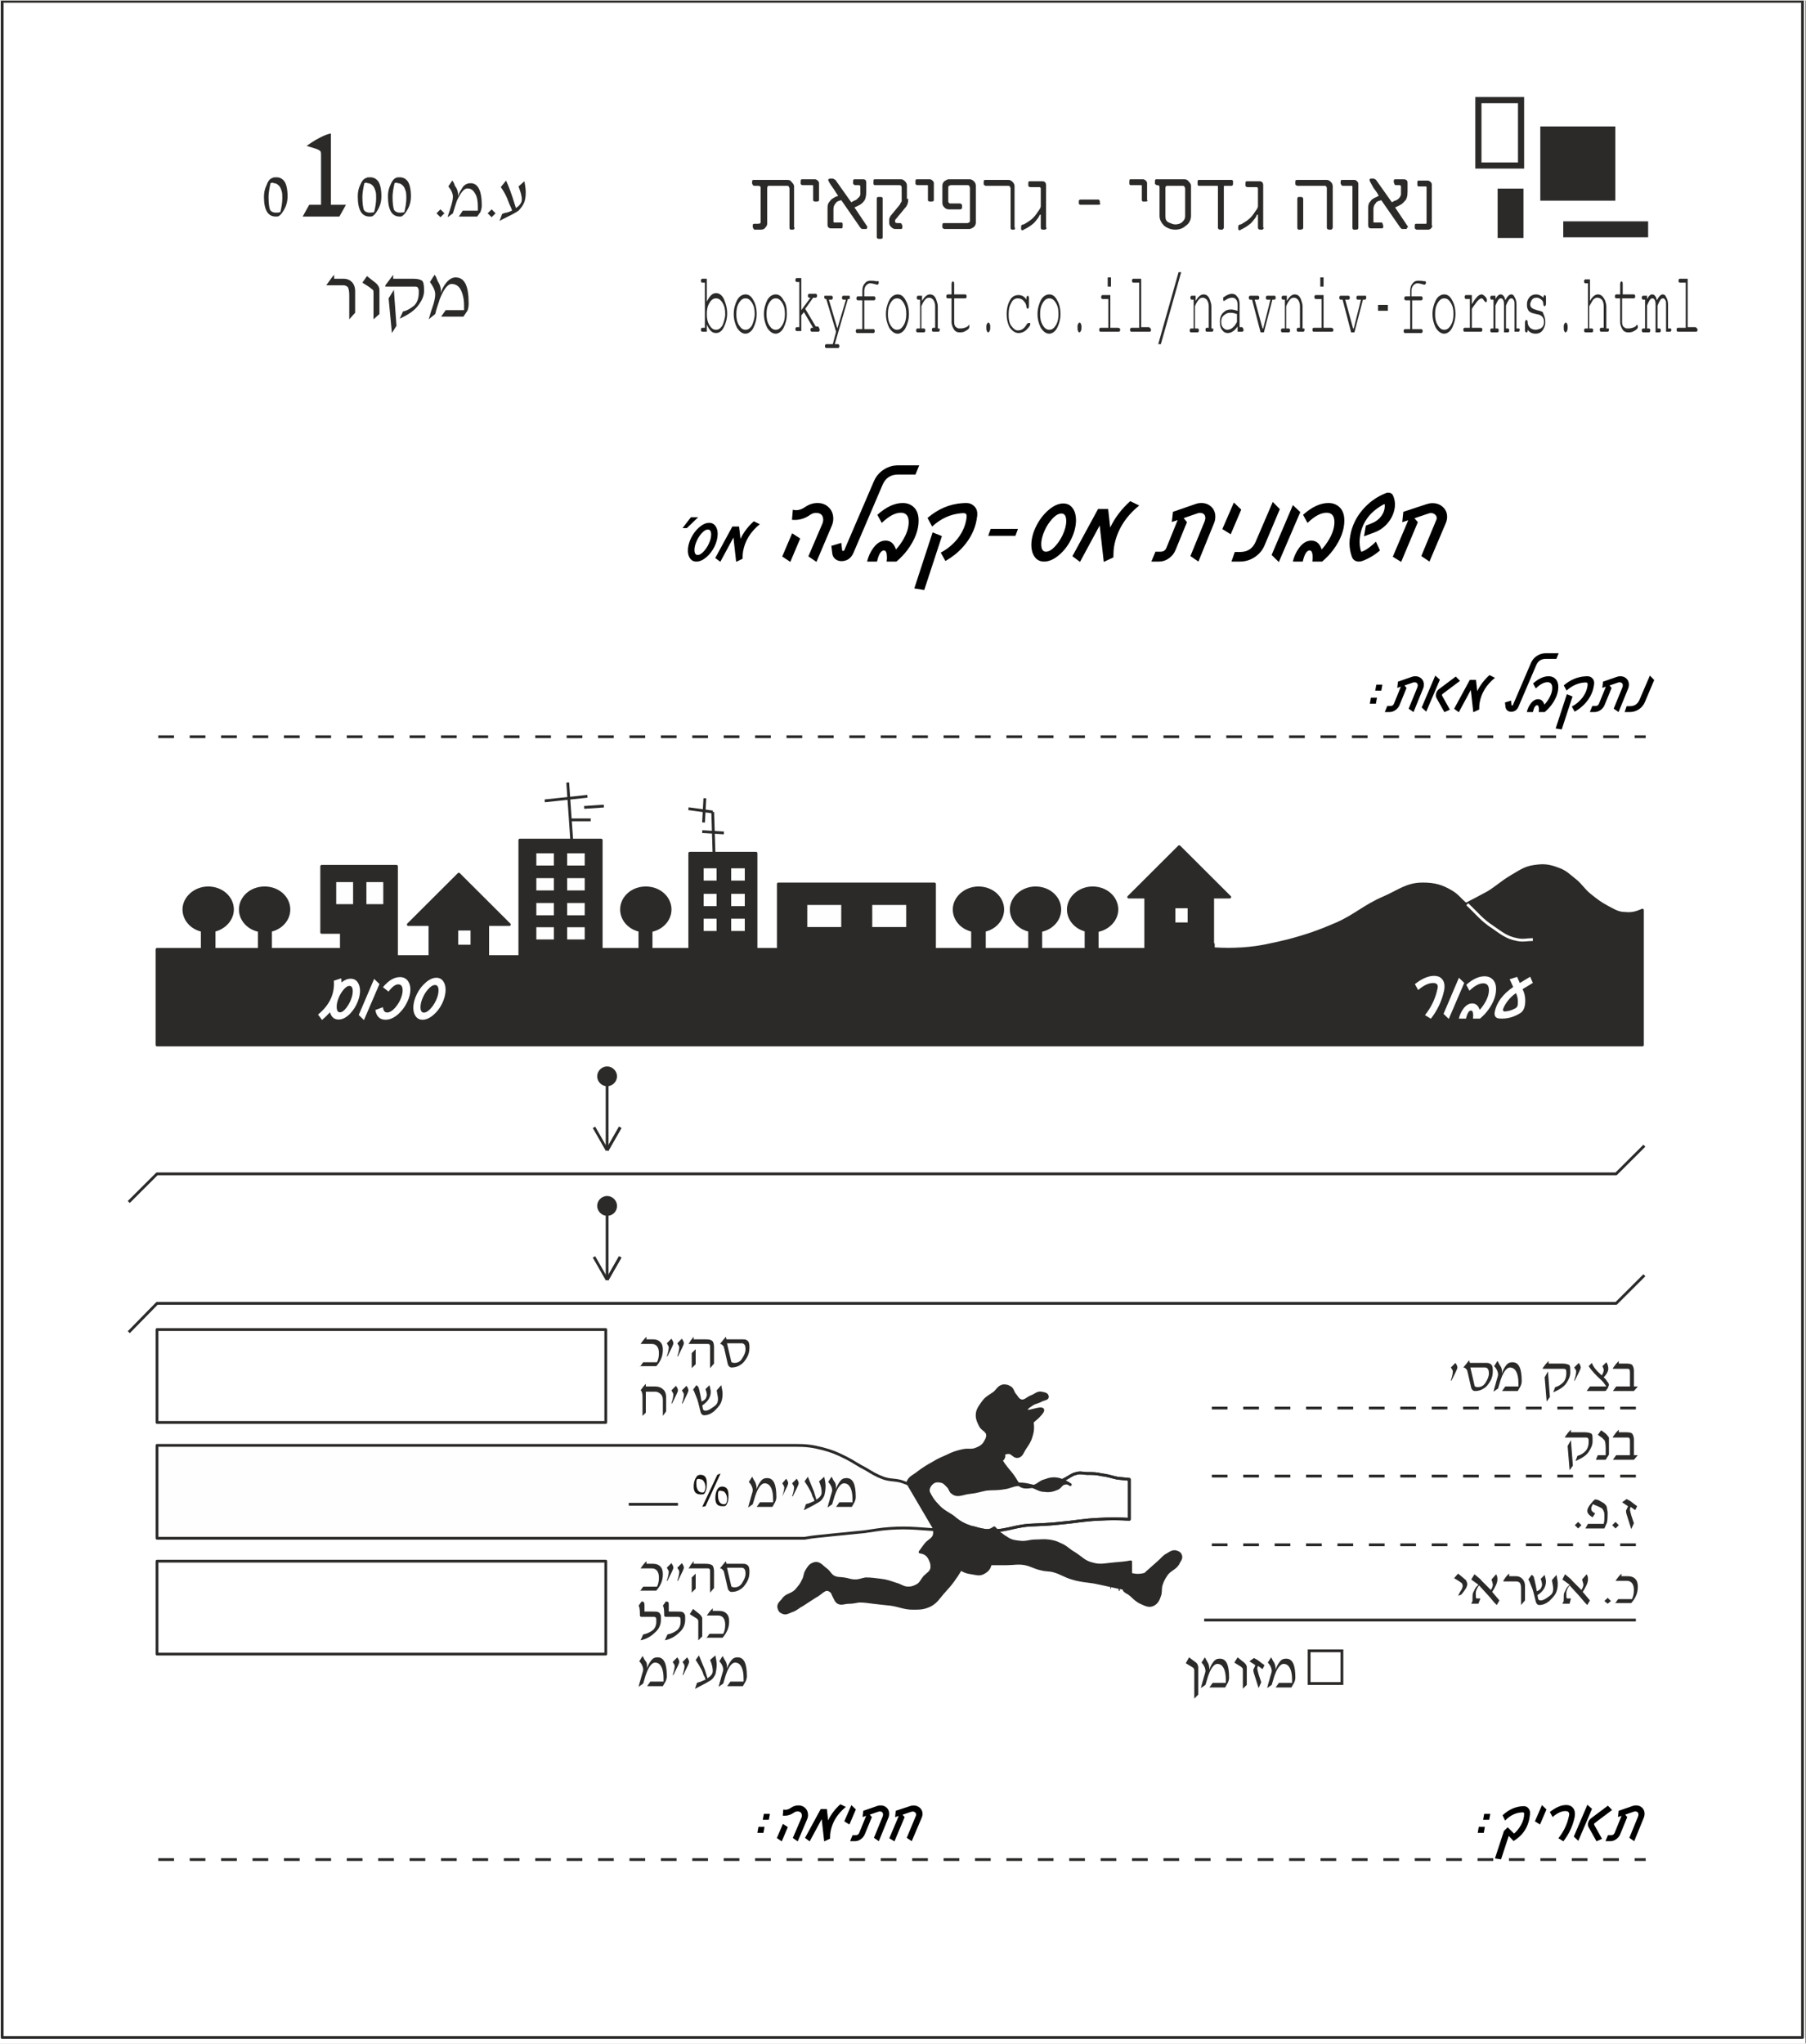 <?xml version="1.0" encoding="UTF-8"?>
<!DOCTYPE svg PUBLIC "-//W3C//DTD SVG 1.1//EN" "http://www.w3.org/Graphics/SVG/1.1/DTD/svg11.dtd">
<!-- Creator: CorelDRAW 2019 (64-Bit) -->
<svg xmlns="http://www.w3.org/2000/svg" xml:space="preserve" width="859px" height="972px" version="1.1" style="shape-rendering:geometricPrecision; text-rendering:geometricPrecision; image-rendering:optimizeQuality; fill-rule:evenodd; clip-rule:evenodd"
viewBox="0 0 859 971.51"
 xmlns:xlink="http://www.w3.org/1999/xlink"
 xmlns:xodm="http://www.corel.com/coreldraw/odm/2003">
 <rect x="0" y="0" width="859" height="971.51" fill="#808080" stroke="none"/>
 <defs>
  <style type="text/css">
   <![CDATA[
    .str3 {stroke:#2B2A29;stroke-width:1.33;stroke-miterlimit:22.926}
    .str5 {stroke:#2B2A29;stroke-width:2.92;stroke-miterlimit:22.926}
    .str0 {stroke:#2B2A29;stroke-width:1.33;stroke-linejoin:round;stroke-miterlimit:22.926}
    .str4 {stroke:#FEFEFE;stroke-width:1.33;stroke-linejoin:round;stroke-miterlimit:22.926}
    .str1 {stroke:#2B2A29;stroke-width:1.33;stroke-miterlimit:22.926;stroke-dasharray:7.47 7.47}
    .str2 {stroke:#2B2A29;stroke-width:1.33;stroke-linejoin:round;stroke-miterlimit:22.926;stroke-dasharray:7.47 7.47}
    .fil1 {fill:none}
    .fil5 {fill:black}
    .fil4 {fill:#181512}
    .fil2 {fill:#2B2A29}
    .fil3 {fill:#FEFEFE}
    .fil0 {fill:white}
   ]]>
  </style>
   <clipPath id="id0">
    <path d="M-0.32 971.52l859.01 0 0 -971.46 -859.01 0 0 971.46z"/>
   </clipPath>
 </defs>
 <g id="Layer_x0020_1">
  <g>
  </g>
  <g style="clip-path:url(#id0)">
   <g>
    <rect class="fil0" x="-0.32" y="0.06" width="859" height="971.77"/>
    <polygon class="fil1 str0" points="1.03,0.37 857.34,0.37 857.34,968.71 1.03,968.71 "/>
    <line class="fil1 str1" x1="75.3" y1="884.08" x2="782.76" y2= "884.08" />
    <line class="fil1 str2" x1="75.3" y1="350.12" x2="782.76" y2= "350.12" />
    <path class="fil2" d="M155.19 135.42c1.56,-2.18 2.81,-4.05 3.75,-4.98l0 1.87 4.37 0c1.87,0 3.12,0.62 4.05,1.55 0.94,0.94 1.56,2.49 1.56,4.36l0 10.27 -2.8 3.11 0 -11.52c0,-1.86 -0.32,-3.11 -0.63,-3.73 -0.62,-0.62 -1.25,-0.93 -2.49,-0.93l-7.81 0z"/>
    <path class="fil2" d="M174.54 131.06l4.37 3.42c0.94,0.94 1.56,1.87 1.56,3.12l0 11.51 -2.81 2.49 0 -12.45c0,-0.62 0,-1.24 -0.31,-1.55 -0.31,-0.32 -0.94,-0.63 -1.56,-1.25l-3.43 -2.18 2.18 -3.11z"/>
    <path class="fil2" d="M183.28 135.42c0.94,-1.25 2.18,-2.8 3.74,-4.98l0 1.87 9.37 0c2.18,0 3.43,0.31 4.37,0.93 0.62,0.62 0.93,1.87 0.93,4.36l0 0.62c0,2.18 -0.93,4.35 -2.81,6.84 -1.87,2.49 -4.68,4.36 -8.74,6.23l1.56 -3.43c1.88,-0.31 3.75,-1.55 5.31,-2.8 1.56,-1.55 2.18,-3.73 2.18,-6.22l0 -0.62c0,-0.94 -0.31,-1.56 -0.62,-1.87 -0.31,-0.31 -0.94,-0.31 -1.56,-0.31l-13.73 0 0 -0.62zm5.3 19.29l-1.24 -17.11 -2.5 4.04 1.56 16.49 2.18 -3.42z"/>
    <path class="fil2" d="M209.8 139.15c0.32,-1.87 1.25,-3.42 2.5,-4.98 1.25,-1.55 2.81,-2.49 4.37,-2.49 4.37,0 6.24,4.05 6.24,12.45 0,1.56 -0.31,2.8 -0.62,3.42l-1.88 2.8 -10.61 0 2.19 -3.11 8.74 0c0,-0.62 0,-1.55 0,-2.18 0,-3.11 -0.63,-5.6 -1.56,-7.46 -0.94,-1.87 -2.5,-2.8 -4.37,-2.8 -1.88,0 -3.75,2.48 -5.62,7.15 -0.62,2.18 -1.56,4.36 -2.18,7.16l-3.12 2.49c0.62,-1.56 0.93,-3.42 1.56,-4.98 1.24,-3.42 1.56,-5.6 1.56,-6.85 0,-1.86 -0.94,-3.73 -2.5,-5.91l2.18 -3.42c0.63,0.62 0.94,1.56 1.56,3.11 1.25,1.87 1.56,3.73 1.56,5.6z"/>
    <path class="fil2" d="M129.6 84.39c0.32,-0.31 0.94,-0.31 1.88,-0.31 1.56,0 2.8,0.62 3.74,1.86 0.94,1.25 1.56,3.74 1.56,7.16 0,1.87 -0.31,3.73 -1.25,5.6 -0.93,1.87 -1.87,3.11 -2.81,3.73 -0.31,0.31 -0.93,0.31 -1.56,0.31 -3.74,0 -5.61,-3.11 -5.61,-9.33 0,-1.87 0.31,-3.73 1.24,-5.6 0.63,-1.87 1.57,-3.11 2.81,-3.42zm-0.93 2.49c-0.63,2.8 -0.94,4.97 -0.94,6.53 0,2.8 0.31,4.98 0.63,5.91 0.31,0.94 1.56,1.56 2.8,1.56 0.63,0 1.56,0 2.19,-0.31 0.62,-2.49 0.93,-4.67 0.93,-6.54 0,-1.24 0,-2.49 -0.31,-3.42 -0.31,-0.93 -0.62,-1.87 -1.25,-2.49 -0.62,-0.62 -1.24,-1.24 -2.49,-1.24 -0.31,-0.32 -0.94,-0.32 -1.56,0z"/>
    <path class="fil2" d="M147.08 97.14l5.62 0 0 -23.64c0,-0.94 0,-1.25 -0.32,-1.87 -0.31,-0.31 -1.24,-0.93 -2.49,-1.25l-4.06 -1.24c3.43,-2.49 5.93,-3.73 7.18,-4.36 1.25,-0.62 2.81,-1.24 4.37,-1.55l0 33.91 7.17 0 -3.12 5.6 -17.47 0 3.12 -5.6z"/>
    <path class="fil2" d="M174.23 84.39c0.31,-0.31 0.93,-0.31 1.87,-0.31 1.56,0 2.81,0.62 3.75,1.86 0.93,1.25 1.56,3.74 1.56,7.16 0,1.87 -0.32,3.73 -1.25,5.6 -0.94,1.87 -1.87,3.11 -2.81,3.73 -0.31,0.31 -0.94,0.31 -1.56,0.31 -3.75,0 -5.62,-3.11 -5.62,-9.64 0,-1.87 0.31,-3.73 1.25,-5.6 0.62,-1.56 1.56,-2.8 2.81,-3.11zm-0.94 2.49c-0.62,2.8 -0.93,4.97 -0.93,6.53 0,2.8 0.31,4.98 0.62,5.91 0.31,0.94 1.56,1.56 2.81,1.56 0.62,0 1.56,0 2.18,-0.31 0.63,-2.49 0.94,-4.67 0.94,-6.54 0,-1.24 0,-2.49 -0.31,-3.42 -0.31,-0.93 -0.63,-1.87 -1.25,-2.49 -0.62,-0.62 -1.25,-1.24 -2.5,-1.24 -0.31,-0.32 -0.93,-0.32 -1.56,0z"/>
    <path class="fil2" d="M188.27 84.39c0.31,-0.31 0.94,-0.31 1.87,-0.31 1.56,0 2.81,0.62 3.75,1.86 0.94,1.25 1.56,3.74 1.56,7.16 0,1.87 -0.31,3.73 -1.25,5.6 -0.93,1.87 -1.87,3.11 -2.81,3.73 -0.31,0.31 -0.62,0.31 -1.25,0.31 -3.74,0 -5.61,-3.11 -5.61,-9.64 0,-1.87 0.31,-3.73 1.25,-5.6 0.62,-1.56 1.56,-2.8 2.49,-3.11zm-0.62 2.49c-0.63,2.8 -0.94,4.97 -0.94,6.53 0,2.8 0.31,4.98 0.63,5.91 0.31,0.94 1.56,1.56 2.8,1.56 0.63,0 1.56,0 2.19,-0.31 0.62,-2.49 0.94,-4.67 0.94,-6.54 0,-1.24 0,-2.49 -0.32,-3.42 -0.31,-0.93 -0.62,-1.87 -1.25,-2.49 -0.62,-0.62 -1.24,-1.24 -2.49,-1.24 -0.31,-0.32 -0.94,-0.32 -1.56,0z"/>
    <polygon class="fil2" points="207.62,101.19 209.49,99.32 211.37,101.19 209.49,103.06 "/>
    <path class="fil2" d="M217.92 93.1c0.31,-1.56 1.25,-2.8 2.18,-4.36 0.94,-1.24 2.19,-1.86 3.75,-1.86 3.43,0 5.3,3.42 5.3,10.58 0,1.24 -0.31,2.17 -0.62,3.11l-1.56 2.17 -8.74 0 1.87 -2.8 7.18 0c0,-0.62 0,-1.24 0,-1.86 0,-2.49 -0.31,-4.67 -1.25,-6.23 -0.93,-1.55 -1.87,-2.48 -3.74,-2.48 -1.56,0 -3.12,1.86 -5,5.91 -0.62,1.86 -1.24,3.73 -1.87,5.91l-2.5 1.87c0.32,-1.56 0.94,-2.8 1.25,-4.05 0.94,-2.8 1.25,-4.67 1.25,-5.6 0,-1.56 -0.62,-3.11 -2.18,-4.98l1.87 -2.8c0.31,0.31 0.94,1.25 1.25,2.49 1.25,1.56 1.56,3.11 1.56,4.98z"/>
    <polygon class="fil2" points="231.96,101.19 233.83,99.32 235.71,101.19 233.83,103.06 "/>
    <path class="fil2" d="M240.7 85.63c1.56,3.42 2.5,6.22 3.12,8.09 0.62,2.18 1.25,3.74 1.56,4.98l1.25 -0.93c0.93,-0.94 1.56,-1.87 1.56,-3.11 0,-1.87 -0.63,-3.74 -1.56,-6.23l2.81 -2.49c0.31,1.87 0.62,3.43 0.62,5.29 0,2.18 -0.31,4.05 -0.94,5.29 -0.62,1.25 -1.56,2.49 -2.49,3.42 -1.25,0.94 -3.75,2.18 -7.49,4.05 -0.63,0.31 -1.25,0.62 -1.56,0.93l1.25 -3.42c0.62,-0.31 1.56,-0.62 2.18,-0.62 0.94,-0.31 1.87,-0.62 2.5,-0.94 0,-0.31 -0.31,-1.24 -0.94,-2.48 -0.62,-1.25 -0.94,-2.49 -1.25,-3.12 -0.62,-1.55 -1.56,-3.42 -3.12,-5.6l2.5 -3.11z"/>
    <polygon class="fil1 str0" points="74.68,632.04 288.13,632.04 288.13,676.22 74.68,676.22 "/>
    <polygon class="fil1 str0" points="74.68,742.18 288.13,742.18 288.13,786.37 74.68,786.37 "/>
    <line class="fil1 str0" x1="527.18" y1="754.63" x2="527.18" y2= "754.63" />
    <line class="fil1 str0" x1="527.18" y1="754.63" x2="527.18" y2= "754.63" />
    <line class="fil1 str0" x1="527.18" y1="754.63" x2="527.18" y2= "754.63" />
    <line class="fil1 str0" x1="527.18" y1="754.63" x2="527.18" y2= "754.63" />
    <path class="fil3 str0" d="M505.64 703.6c1.25,-0.62 1.87,-0.93 2.81,-1.55 1.25,-0.63 1.87,-1.25 3.44,-1.56 2.18,-0.62 3.12,0 5.3,0 2.81,0 4.06,0 6.87,0.62 2.8,0.31 4.36,0.94 7.17,1.56 2.19,0.31 3.44,0.31 5.93,0.62l0 18.98c-5.62,-0.31 -9.05,-0.31 -14.66,0 -7.19,0.31 -11.24,1.25 -18.42,1.87 -5.62,0.62 -9.05,0.62 -14.67,0.93 -8.11,0.63 -12.48,3.42 -20.59,2.49 -2.81,-0.31 -4.06,-0.93 -6.87,-1.56l-2.49 -0.93c-2.81,-1.24 -4.06,-2.18 -6.24,-4.04 -2.81,-1.87 -5,-2.8 -7.18,-5.29 -2.19,-2.18 -3.12,-3.74 -4.37,-6.22 -0.62,-1.87 0.31,-3.74 1.87,-4.98 1.25,-0.94 2.5,-0.94 4.06,-0.63 1.56,0.31 2.18,1.25 3.43,2.49 0.94,0.94 0.94,2.18 1.87,2.8 2.5,2.18 5,0.32 8.43,0 3.12,-0.31 4.68,-0.93 7.8,-1.55 3.12,-0.31 4.99,0 8.43,-0.62 2.81,-0.32 4.37,-1.56 7.17,-1.56 2.5,0 3.75,0.31 6.25,0.93 2.49,0.63 3.43,1.87 5.92,1.87 0,0.62 5.31,-2.8 8.74,-4.67z"/>
    <line class="fil1 str0" x1="528.42" y1="754.63" x2="528.11" y2= "754.63" />
    <line class="fil1 str0" x1="528.42" y1="754.63" x2="528.42" y2= "754.63" />
    <line class="fil1 str0" x1="528.42" y1="754.63" x2="528.42" y2= "754.63" />
    <line class="fil1 str0" x1="528.42" y1="754.63" x2="528.42" y2= "754.63" />
    <path class="fil1 str0" d="M505.64 703.6c1.25,-0.62 1.87,-0.93 2.81,-1.55 1.25,-0.63 1.87,-1.25 3.44,-1.56 2.18,-0.62 3.12,0 5.3,0 2.81,0 4.06,0 6.87,0.62 2.8,0.31 4.36,0.94 7.17,1.56 2.19,0.31 3.44,0.31 5.93,0.62l0 18.98c-5.62,-0.31 -9.05,-0.31 -14.66,0 -7.19,0.31 -11.24,1.25 -18.42,1.87 -5.62,0.62 -9.05,0.62 -14.67,0.93 -8.11,0.63 -12.48,3.42 -20.59,2.49 -2.81,-0.31 -4.06,-0.93 -6.87,-1.56"/>
    <path class="fil2 str0" d="M536.85 757.43c2.18,1.56 3.12,3.12 5.62,4.36 2.18,0.93 4.05,2.18 6.24,0.93 1.56,-0.93 2.18,-2.17 2.81,-4.04 0.62,-1.56 0.31,-2.8 0.62,-4.67 0.62,-2.18 1.25,-3.42 2.5,-5.29 1.56,-2.49 4.05,-2.8 5.61,-5.29 0.63,-1.55 1.88,-2.49 1.25,-4.04 -0.31,-0.94 -0.93,-1.25 -1.87,-1.56 -1.56,-0.62 -2.81,0.31 -4.37,1.24 -1.87,0.94 -2.5,2.18 -4.37,3.74 -2.18,1.86 -3.43,3.11 -5.61,4.98l-0.63 0.62 0 0c-2.5,0.62 -4.37,0.62 -6.86,0l0 -5.91c-3.12,0.62 -4.68,0.62 -7.81,0.93 -4.05,0.31 -6.55,1.24 -10.61,0 -3.74,-0.93 -4.99,-2.8 -8.42,-4.98 -2.81,-1.55 -3.75,-3.11 -6.87,-4.35 -1.87,-0.94 -3.12,-1.25 -5.3,-1.56 -2.5,-0.31 -3.75,0 -6.24,0 -2.81,0 -4.37,0.93 -7.18,0.62 -2.5,-0.31 -3.75,-0.31 -5.93,-1.55 -1.56,-0.94 -2.5,-1.56 -4.06,-2.8 -0.93,-0.94 -1.56,-1.56 -2.49,-2.49 -1.25,0.93 -2.19,1.24 -4.06,1.55 -3.75,0.62 -5.93,-0.93 -9.36,-2.49 -2.5,-1.24 -4.06,-2.17 -6.24,-4.04 -2.81,-1.87 -5,-2.8 -7.18,-5.29 -2.19,-2.18 -3.12,-3.74 -4.37,-6.23 -0.62,-1.86 0.31,-3.73 1.87,-4.97 1.25,-0.94 2.5,-0.94 4.06,-0.63 1.56,0.32 2.18,1.25 3.43,2.49 0.94,0.94 0.94,2.18 1.87,2.81 2.5,2.17 5,0.3 8.43,0 3.12,-0.32 4.68,-0.94 7.8,-1.56 3.12,-0.31 4.99,0 8.43,-0.62 2.81,-0.31 4.37,-1.56 7.17,-1.56 2.5,0 4.06,0.31 6.25,0.93 2.18,0.63 3.43,1.87 5.92,1.87 2.19,0.31 3.75,0 5.93,-0.93 1.56,-0.62 1.88,-2.18 3.44,-2.49 1.24,-0.31 1.87,0 2.81,0.62 -1.88,-1.24 -3.12,-1.87 -5.31,-2.49 -2.5,-0.62 -4.37,-0.31 -6.87,0.62 -2.49,0.63 -3.43,2.49 -5.92,2.8 -2.5,0.32 -4.37,0.63 -6.25,-0.93 -1.24,-0.93 -1.56,-2.18 -2.49,-3.42 -1.25,-1.87 -2.19,-2.8 -3.43,-4.36 -1.25,-1.55 -1.88,-2.49 -2.81,-4.04 1.24,0.31 2.18,-2.49 0.93,-2.81l0 0c0.94,-0.31 1.88,-0.62 2.81,-0.62 1.87,0 2.5,2.18 4.37,1.87 1.87,-0.31 2.18,-2.18 3.43,-4.04 1.25,-1.87 2.19,-3.12 2.81,-5.3 0.94,-2.79 0.94,-4.35 0.63,-7.15 0,0 4.36,-3.43 4.99,-5.29 0.62,-2.8 -9.05,2.18 -7.8,-0.62 0.62,-1.25 1.56,-1.56 2.81,-2.49 1.56,-0.94 2.8,-0.94 4.36,-1.87 1.25,-0.62 3.12,-0.62 2.81,-1.87 -0.31,-1.24 -1.56,-1.24 -2.81,-1.55 -1.87,-0.31 -2.8,0.93 -4.36,1.55 -2.19,0.62 -3.75,3.11 -5.93,1.87 -1.25,-0.62 -1.56,-1.87 -2.5,-2.8 -0.94,-1.24 -0.94,-2.8 -2.5,-3.42 -0.93,-0.63 -1.87,-0.63 -2.81,-0.63 -2.18,0.32 -2.8,2.18 -4.36,3.43 -2.19,1.55 -3.75,2.17 -5.31,4.35 -1.56,2.18 -2.81,3.74 -2.81,6.23 0,1.86 0.63,3.11 1.56,4.98 0.94,1.86 3.12,2.17 3.44,4.35 0,1.56 -0.63,2.49 -1.56,4.05 -0.94,1.24 -1.88,1.86 -3.44,2.49 -2.49,1.24 -4.05,0.31 -6.86,0.93 -2.81,0.62 -4.68,1.24 -7.18,2.49 -2.81,1.24 -4.37,1.87 -6.87,3.42 -2.8,1.56 -4.36,2.49 -6.86,4.36 -2.19,1.86 -4.68,2.49 -5.31,5.29 -0.62,1.87 0,3.42 0.63,5.29 0.93,3.42 2.18,4.97 4.36,7.78 1.88,2.17 3.75,2.49 5.31,4.98 1.25,2.17 2.81,3.42 2.5,5.91 -0.31,2.8 -2.81,3.11 -4.37,5.29 -0.94,1.24 -1.56,2.17 -2.5,3.42 2.5,0.31 4.06,1.56 4.99,4.05 0.63,1.24 0.63,2.17 0.63,3.42 -0.31,2.18 -1.87,2.8 -3.43,4.35 -1.56,1.87 -1.88,3.43 -4.06,4.36 -1.25,0.62 -2.18,0.94 -3.75,0.94 -2.49,0 -3.43,-1.25 -5.92,-1.87 -2.81,-0.94 -4.37,-1.56 -7.18,-1.87 -2.81,-0.31 -4.37,-0.62 -7.18,-0.62 -1.87,0.31 -2.81,0.93 -4.99,0.93 -2.19,0 -3.12,-0.62 -5.31,-0.93 -1.87,-0.31 -3.12,0 -4.99,-0.94 -1.56,-0.93 -1.87,-2.17 -3.43,-3.42 -2.19,-1.56 -3.43,-3.73 -5.93,-2.8 -1.87,0.62 -2.5,1.87 -3.43,3.43 -0.94,1.55 -0.63,2.79 -1.57,4.35 -0.93,2.18 -1.87,3.11 -3.43,4.98 -2.18,2.18 -4.68,1.87 -6.24,4.36 -0.94,1.24 -2.49,2.17 -1.87,4.04 0.31,0.93 0.62,1.56 1.56,1.87 1.56,0.93 2.81,0 4.37,-0.63 2.18,-0.62 3.12,-1.86 4.99,-2.79 2.5,-1.56 3.75,-2.49 6.24,-4.05 2.81,-1.25 4.68,-4.67 7.18,-2.8 1.25,0.62 1.25,1.87 1.87,2.8 0.63,1.24 0.94,2.18 1.87,2.8 1.56,0.93 3.13,0 5,0 1.87,0 3.12,-0.31 4.99,-0.62 2.81,0 4.06,0.31 6.87,0.62 3.12,0.31 4.99,0.62 8.42,0.93 4.06,0.62 6.24,1.87 10.3,1.87 3.43,0 5.31,0 8.42,-1.55 2.82,-1.56 3.75,-3.43 5.94,-5.92 3.74,-4.04 5.61,-6.53 8.42,-11.2 1.87,1.24 3.12,1.56 5.31,1.87 2.18,0.31 3.43,0.93 5.3,0 1.87,-0.93 3.12,-2.18 3.43,-4.36 -3.12,0 4.68,0 7.81,0 3.43,0 5.3,-0.62 8.73,0 3.12,0.62 4.68,1.87 7.8,2.49 2.19,0.62 3.75,0.31 5.93,0.94 3.44,0.93 5.31,2.48 8.74,3.42 4.06,1.24 6.24,1.24 10.3,1.86 3.43,0.63 11.23,2.49 14.67,3.11 -0.94,0.63 0.62,1.56 1.87,2.18z"/>
    <path class="fil3 str0" d="M373.95 687.11l4.37 0c4.99,0 7.8,0.31 12.8,1.56 4.68,1.24 6.86,2.17 11.23,4.35 3.74,1.87 5.62,3.43 9.36,5.29 3.12,1.87 4.99,3.11 8.43,4.36 3.43,1.24 5.93,0.62 9.36,1.87 0.94,0.31 1.56,0.62 2.49,0.93l12.8 21.78c-3.43,-0.31 -5.3,-0.31 -8.74,-0.62 -4.99,-0.31 -7.8,-0.31 -12.79,0 -4.68,0.31 -7.49,0.93 -12.17,1.56 -5.93,0.62 -9.68,0.93 -15.61,1.55 -4.99,0.62 -7.8,0.62 -12.79,1.56l-4.37 0 -303.64 0 0 -44.19 299.27 0z"/>
    <line class="fil1 str1" x1="778.08" y1="701.73" x2="572.74" y2= "701.73" />
    <path class="fil2" d="M565.56 787.93l2.49 1.86c0.94,0.63 1.25,0.94 1.57,1.56 0,0.31 0.31,0.62 0.31,1.25l0 13.06 -1.88 1.87 0 -13.38c0,-0.62 -0.31,-1.24 -0.93,-1.55l-3.12 -1.87 1.56 -2.8z"/>
    <path class="fil2" d="M575.23 793.84c0.32,-1.24 0.94,-2.49 1.87,-3.73 0.94,-1.25 1.88,-1.56 3.13,-1.56 3.12,0 4.37,3.11 4.37,9.02 0,0.94 -0.32,1.87 -0.63,2.49l-1.25 2.18 -7.49 0 1.56 -2.18 6.25 0c0,-0.62 0,-0.93 0,-1.55 0,-2.18 -0.32,-4.05 -0.94,-5.29 -0.62,-1.25 -1.56,-2.18 -3.12,-2.18 -1.25,0 -2.81,1.56 -4.06,4.98 -0.62,1.55 -0.94,3.11 -1.56,4.98l-2.18 1.55c0.31,-1.24 0.62,-2.49 0.93,-3.42 0.63,-2.49 1.25,-4.05 1.25,-4.67 0,-1.24 -0.62,-2.8 -1.87,-4.04l1.56 -2.49c0.31,0.31 0.63,1.24 1.25,2.18 0.62,0.93 0.93,2.17 0.93,3.73z"/>
    <path class="fil2" d="M588.65 787.93l3.12 2.49c0.63,0.62 1.25,1.24 1.25,2.18l0 8.4 -1.87 1.86 0 -8.71c0,-0.62 0,-0.93 -0.31,-1.24 -0.31,-0.31 -0.63,-0.63 -1.25,-0.94l-2.5 -1.55 1.56 -2.49z"/>
    <path class="fil2" d="M596.45 788.24c0.94,0.62 1.88,0.93 2.5,1.55 0.31,0.32 1.25,0.94 2.5,1.87l-0.94 1.87 -2.18 -1.56c0,0.31 -0.31,0.63 -0.31,1.25 0,0.62 0.31,1.55 0.62,2.8l1.25 3.73 -1.25 2.8 -1.87 -5.91c-0.32,-0.93 -0.63,-1.87 -0.63,-2.49 0,-0.31 0,-0.93 0.31,-0.93 0,-0.31 0.32,-0.62 0.63,-1.56l-2.81 -1.87 2.18 -1.55z"/>
    <path class="fil2" d="M606.75 793.84c0.31,-1.24 0.94,-2.49 1.87,-3.73 0.94,-1.25 1.88,-1.56 3.13,-1.56 3.12,0 4.36,3.11 4.36,9.02 0,0.94 -0.31,1.87 -0.62,2.49l-1.25 2.18 -7.49 0 1.56 -2.18 6.24 0c0,-0.62 0,-0.93 0,-1.55 0,-2.18 -0.31,-4.05 -0.93,-5.29 -0.63,-1.25 -1.56,-2.18 -3.12,-2.18 -1.25,0 -2.81,1.56 -4.06,4.98 -0.62,1.55 -0.94,3.11 -1.56,4.98l-2.18 1.55c0.31,-1.24 0.62,-2.49 0.93,-3.42 0.63,-2.49 1.25,-4.05 1.25,-4.67 0,-1.24 -0.62,-2.8 -1.87,-4.04l1.56 -2.49c0.31,0.31 0.62,1.24 1.25,2.18 0.62,0.93 0.93,2.17 0.93,3.73z"/>
    <line class="fil1 str1" x1="778.08" y1="669.37" x2="572.74" y2= "669.37" />
    <path class="fil2" d="M744.37 683.06c0.63,-0.93 1.56,-2.17 2.81,-3.42l0 1.25 6.56 0c1.56,0 2.49,0.31 3.12,0.62 0.62,0.31 0.62,1.55 0.62,3.11l0 0.62c0,1.56 -0.62,3.12 -1.87,4.98 -1.25,1.87 -3.44,3.11 -6.24,4.36l0.93 -2.49c1.25,-0.31 2.5,-0.94 3.75,-2.18 0.93,-0.93 1.56,-2.49 1.56,-4.36l0 -0.31c0,-0.62 0,-1.24 -0.31,-1.55 -0.32,-0.31 -0.63,-0.31 -1.25,-0.31l-9.68 0 0 -0.32zm3.75 13.69l-0.94 -12.13 -1.56 2.8 0.94 11.52 1.56 -2.19z"/>
    <path class="fil2" d="M761.54 679.95c0.93,0.62 1.87,1.25 2.49,1.87 0.63,0.62 0.94,1.24 1.25,1.56 0,0.31 0,0.62 0,0.93l0 7.16 -1.56 2.49 -4.68 0 0.94 -2.18 3.74 0c0,-0.94 0,-2.18 0,-3.42 0,-2.18 -0.31,-3.43 -0.62,-3.74 -0.32,-0.31 -0.63,-0.62 -1.25,-1.24 -0.63,-0.32 -1.25,-0.94 -1.87,-1.25l1.56 -2.18z"/>
    <path class="fil2" d="M767.15 683.06c0.63,-0.93 1.56,-2.17 2.81,-3.42l0 1.25 3.75 0c1.56,0 2.49,0.31 2.8,0.93 0.32,0.62 0.63,1.24 0.63,2.49l0 7.47 1.87 0 -1.87 2.18 -9.99 0 1.56 -2.18 6.56 0 0 -6.54c0,-0.62 0,-1.24 -0.32,-1.55 0,-0.31 -0.62,-0.31 -0.93,-0.31l-6.87 0 0 -0.32z"/>
    <polygon class="fil2" points="749.05,725.07 750.61,723.52 752.17,725.07 750.61,726.63 "/>
    <path class="fil2" d="M761.54 713.87c0.62,0.31 1.24,0.62 1.87,1.25 0.62,0.62 0.93,1.24 0.93,1.86 0,0.63 0.32,1.25 0.32,2.18 0,1.56 0,3.11 -0.32,4.67l-1.24 2.8 -9.05 0 1.25 -2.18 7.48 0c0.32,-1.24 0.32,-2.49 0.32,-3.11 0,-1.56 0,-2.49 -0.32,-2.8 0,-0.31 -0.31,-0.63 -0.62,-1.25 -0.31,-0.31 -0.94,-0.62 -2.18,-1.24 -0.94,-0.31 -1.56,-0.63 -2.19,-0.93 -0.31,0 -0.31,0.3 -0.62,0.93 -0.31,0.31 -0.31,0.93 -0.31,1.24 0,0.94 0.62,1.56 1.87,2.18l-1.25 1.87c-1.56,-0.94 -2.5,-1.87 -2.5,-3.11 0,-0.62 0.32,-1.56 1.25,-2.81 0.94,-1.24 1.56,-1.86 2.19,-2.48 0.93,-0.31 2.18,0.31 3.12,0.93z"/>
    <polygon class="fil2" points="766.84,725.07 768.4,723.52 769.96,725.07 768.4,726.63 "/>
    <path class="fil2" d="M773.71 712.63c0.93,0.62 1.87,0.93 2.49,1.55 0.31,0.31 1.25,0.94 2.5,1.87l-0.94 1.86 -2.18 -1.55c0,0.31 -0.31,0.62 -0.31,1.25 0,0.62 0.31,1.55 0.62,2.79l1.25 3.74 -1.25 2.8 -1.87 -5.91c-0.31,-0.94 -0.62,-1.87 -0.62,-2.49 0,-0.31 0,-0.93 0.31,-0.93 0,-0.32 0.31,-0.63 0.62,-1.56l-2.81 -1.87 2.19 -1.55z"/>
    <line class="fil1 str1" x1="778.08" y1="734.41" x2="572.74" y2= "734.41" />
    <path class="fil2" d="M692.26 647.9c0.62,0.94 0.93,1.56 0.93,2.18 0,0.62 -0.93,2.49 -2.8,6.22l-0.32 0c0.63,-1.86 0.94,-3.42 0.94,-4.35 0,-0.62 -0.31,-0.94 -0.94,-1.87l2.19 -2.18z"/>
    <path class="fil2" d="M698.81 646.66l0.31 1.24 7.8 0c0.63,0 1.25,0 1.56,0.32 0.32,0 0.63,0.31 0.94,0.62 0.32,0.31 0.62,1.24 0.62,2.8 0,1.86 -0.3,3.42 -1.24,4.98 -0.94,1.55 -1.88,2.8 -3.12,3.42 -1.25,0.93 -2.81,1.24 -4.06,1.24 -0.94,0 -1.56,-0.62 -1.87,-1.55l-1.56 -6.85 -0.32 -1.24c0,-0.31 -0.31,-0.63 -0.62,-0.94 -0.31,-0.31 -0.62,-0.62 -1.25,-0.62l2.81 -3.42zm0.62 3.73l1.88 8.09c0,0.63 0.62,0.94 1.56,0.94 1.56,0 2.81,-0.63 3.74,-2.18 0.94,-1.56 1.56,-2.8 1.56,-4.36 0,-1.87 -0.62,-2.8 -1.87,-2.8l-6.87 0 0 0.31z"/>
    <path class="fil2" d="M714.42 652.88c0.31,-1.24 0.93,-2.49 1.87,-3.73 0.93,-1.25 1.87,-1.56 3.12,-1.56 3.12,0 4.37,3.11 4.37,9.03 0,0.93 -0.31,1.86 -0.63,2.49l-1.25 2.17 -7.48 0 1.55 -2.17 6.25 0c0,-0.63 0,-0.94 0,-1.56 0,-2.18 -0.32,-4.05 -0.94,-5.29 -0.62,-1.25 -1.56,-2.18 -3.12,-2.18 -1.25,0 -2.81,1.56 -4.06,4.98 -0.62,1.56 -0.93,3.11 -1.56,4.98l-2.18 1.56c0.31,-1.25 0.62,-2.49 0.93,-3.43 0.63,-2.49 1.25,-4.04 1.25,-4.67 0,-1.24 -0.62,-2.8 -1.87,-4.04l1.56 -2.49c0.31,0.31 0.63,1.25 1.25,2.18 0.94,1.24 0.94,2.49 0.94,3.73z"/>
    <path class="fil2" d="M733.76 650.39c0.63,-0.93 1.56,-2.17 2.81,-3.42l0 1.25 6.56 0c1.56,0 2.49,0.31 3.12,0.62 0.62,0.31 0.62,1.55 0.62,3.11l0 0.62c0,1.56 -0.62,3.11 -1.87,4.98 -1.25,1.87 -3.43,3.11 -6.24,4.36l0.93 -2.49c1.25,-0.31 2.5,-0.94 3.75,-2.18 0.93,-0.94 1.56,-2.49 1.56,-4.36l0 -0.31c0,-0.62 0,-1.24 -0.31,-1.56 -0.32,-0.31 -0.63,-0.31 -1.25,-0.31l-9.68 0 0 -0.31zm3.44 13.7l-0.94 -12.14 -1.56 2.8 0.94 11.51 1.56 -2.17z"/>
    <path class="fil2" d="M750.93 647.9c0.62,0.94 0.93,1.56 0.93,2.18 0,0.62 -0.93,2.49 -2.81,6.22l-0.31 0c0.63,-1.86 0.94,-3.42 0.94,-4.35 0,-0.62 -0.31,-0.94 -0.94,-1.87l2.19 -2.18z"/>
    <path class="fil2" d="M761.85 653.82c0.62,-0.94 0.93,-1.87 0.93,-2.49 0,-0.63 -0.31,-1.25 -0.62,-1.87l1.87 -1.87c0.63,0.94 0.94,1.87 0.94,3.11 0,0.94 -0.63,2.49 -2.19,4.05 0.32,0.31 0.63,0.62 0.94,0.93 0.94,1.25 1.56,2.18 1.56,2.49 0,0.31 -0.31,0.94 -0.62,1.87 -0.32,0.31 -0.63,0.62 -0.63,0.93 -0.31,0.31 -0.62,0.31 -1.56,0.31l-7.8 0 1.56 -2.17 7.8 0c-0.62,-0.94 -1.25,-1.87 -2.18,-2.81 -2.81,-2.48 -4.99,-4.97 -6.24,-6.84l1.56 -1.56c0.62,1.87 2.18,3.74 4.68,5.92z"/>
    <path class="fil2" d="M767.15 650.39c0.63,-0.93 1.56,-2.17 2.81,-3.42l0 1.25 3.75 0c1.56,0 2.49,0.31 2.8,0.93 0.32,0.62 0.63,1.24 0.63,2.49l0 7.47 1.87 0 -1.87 2.17 -9.99 0 1.56 -2.17 6.56 0 0 -6.54c0,-0.62 0,-1.24 -0.32,-1.56 0,-0.31 -0.62,-0.31 -0.93,-0.31l-6.87 0 0 -0.31z"/>
    <polygon class="fil1 str3" points="622.67,784.82 638.27,784.82 638.27,800.37 622.67,800.37 "/>
    <path class="fil2" d="M697.87 753.08c0,1.24 -0.93,2.8 -2.8,4.98l-1.56 0.62c0.31,-0.62 0.62,-1.25 0.93,-1.87 0.94,-1.24 1.25,-2.18 1.25,-2.8 0,-0.31 0,-0.62 -0.31,-1.24 -0.31,-0.31 -1.56,-1.25 -3.75,-2.49l1.88 -2.18c1.87,1.55 3.12,2.49 3.74,3.11 0.31,0.62 0.62,1.25 0.62,1.87z"/>
    <path class="fil2" d="M701.31 748.41c1.87,1.56 3.12,2.49 3.43,3.11 0.31,0.31 1.56,1.56 3.12,3.11 0.62,0.62 1.25,1.25 1.25,1.25 0.63,-0.93 0.93,-1.87 0.93,-2.49 0,-0.62 -0.3,-1.25 -0.62,-2.49l2.19 -2.49c0.62,0.93 0.62,1.87 0.62,2.49 0,1.56 -0.94,3.42 -2.49,5.91l3.43 4.04 -1.25 2.19c-0.31,-0.32 -0.63,-0.63 -1.25,-1.25 -2.19,-2.8 -4.68,-5.29 -7.18,-8.09 -0.93,1.25 -1.56,2.49 -1.56,3.73 0,1.56 0,2.18 0.31,2.49l1.88 0 -0.94 2.49 -3.43 0 0.62 -1.24 0 -0.32 0 -0.3c0,-1.87 0,-2.81 0.31,-3.43 0.32,-0.62 0.63,-1.24 0.94,-1.87 0.31,-0.62 0.94,-1.24 1.56,-1.86l-3.43 -2.49 1.56 -2.49z"/>
    <path class="fil2" d="M715.04 751.52c0.93,-1.55 1.87,-2.8 2.81,-3.42l0 1.24 3.12 0c1.25,0 2.18,0.31 3.12,1.25 0.62,0.62 1.25,1.87 1.25,3.11l0 7.15 -1.87 2.19 0 -8.09c0,-1.25 -0.32,-2.18 -0.63,-2.49 -0.31,-0.32 -0.94,-0.63 -1.56,-0.63l-6.24 0 0 -0.31z"/>
    <path class="fil2" d="M729.71 750.59c0.31,0.62 0.31,1.55 0.62,2.49l0.63 3.42c0.93,-0.31 1.56,-0.93 1.87,-1.25 0.31,-0.62 0.62,-1.24 0.62,-1.86 0,-0.93 -0.31,-1.87 -0.62,-2.8l1.87 -1.87c0.31,1.25 0.62,2.49 0.62,3.11 0,2.49 -1.24,4.67 -4.05,6.54l0.31 1.55c0,0.31 0.31,0.63 0.31,0.63 0,0 0.31,0.3 0.94,0.3 0.62,0 1.56,-0.3 2.49,-0.93 0.94,-0.62 1.88,-1.24 2.5,-1.86 0.62,-0.63 0.94,-1.56 0.94,-2.81 0,-0.93 -0.32,-2.17 -0.63,-4.04l2.19 -2.49c0.31,1.56 0.62,3.11 0.62,4.05 0,1.86 -0.31,3.42 -0.94,4.66 -0.62,1.25 -1.87,2.49 -3.12,3.74 -1.56,1.24 -3.12,1.87 -4.68,1.87 -0.93,0 -1.56,-0.63 -1.87,-2.19l-0.93 -3.73c-0.32,-1.24 -0.63,-2.17 -0.94,-2.8 -0.31,-0.62 -0.31,-0.93 -0.63,-1.55 -0.31,-0.94 -0.62,-1.56 -0.93,-1.87l1.56 -2.18c0.94,0.31 1.25,1.25 1.25,1.87z"/>
    <path class="fil2" d="M744.37 748.41c1.88,1.56 3.12,2.49 3.44,3.11 0.31,0.31 1.56,1.56 3.12,3.11 0.62,0.62 1.24,1.25 1.24,1.25 0.63,-0.93 0.94,-1.87 0.94,-2.49 0,-0.62 -0.31,-1.25 -0.62,-2.49l2.18 -2.49c0.63,0.93 0.63,1.87 0.63,2.49 0,1.56 -0.94,3.42 -2.5,5.91l3.43 4.04 -1.25 2.19c-0.31,-0.32 -0.62,-0.63 -1.24,-1.25 -2.19,-2.8 -4.69,-5.29 -7.18,-8.09 -0.94,1.25 -1.56,2.49 -1.56,3.73 0,1.56 0,2.18 0.31,2.49l1.87 0 -0.62 2.49 -3.43 0 0.62 -1.24 0 -0.32 0 -0.3c0,-1.87 0,-2.81 0.31,-3.43 0.31,-0.62 0.63,-1.24 0.94,-1.87 0.31,-0.62 0.93,-1.24 1.56,-1.86l-3.43 -2.49 1.24 -2.49z"/>
    <polygon class="fil2" points="763.1,761.17 764.66,759.61 766.22,761.17 764.66,762.41 "/>
    <path class="fil2" d="M768.09 762.41l1.56 -2.18 6.55 0c0.63,-1.24 0.94,-2.49 0.94,-4.35 0,-2.8 -1.25,-4.36 -3.43,-4.36l-5.31 0c0.63,-0.93 1.56,-2.18 2.81,-3.42l0 1.24 3.12 0c1.25,0 2.5,0.31 3.43,1.25 0.94,0.93 1.25,2.18 1.25,3.73 0,2.8 -0.93,5.29 -3.12,7.78l-7.8 0 0 0.31z"/>
    <line class="fil1 str3" x1="778.08" y1="770.19" x2="572.74" y2= "770.19" />
    <path class="fil2 str0" d="M292.81 511.61c0,-2.17 -1.87,-4.04 -4.05,-4.04 -2.19,0 -4.06,1.87 -4.06,4.04 0,2.18 1.87,4.05 4.06,4.05 2.18,0 4.05,-1.87 4.05,-4.05z"/>
    <line class="fil1 str0" x1="288.76" y1="546.78" x2="295" y2= "535.88" />
    <line class="fil1 str0" x1="288.76" y1="515.66" x2="288.76" y2= "546.78" />
    <line class="fil1 str0" x1="288.76" y1="546.78" x2="295" y2= "535.88" />
    <line class="fil1 str0" x1="288.76" y1="546.78" x2="282.52" y2= "535.88" />
    <path class="fil2 str0" d="M292.81 573.22c0,-2.17 -1.87,-4.04 -4.05,-4.04 -2.19,0 -4.06,1.87 -4.06,4.04 0,2.18 1.87,4.05 4.06,4.05 2.18,0 4.05,-1.56 4.05,-4.05z"/>
    <line class="fil1 str0" x1="288.76" y1="608.39" x2="295" y2= "597.49" />
    <line class="fil1 str0" x1="288.76" y1="577.27" x2="288.76" y2= "608.39" />
    <line class="fil1 str0" x1="288.76" y1="608.39" x2="295" y2= "597.49" />
    <line class="fil1 str0" x1="288.76" y1="608.39" x2="282.52" y2= "597.49" />
    <polyline class="fil1 str0" points="61.26,571.36 74.68,557.98 768.71,557.98 782.13,544.6 "/>
    <polyline class="fil1 str0" points="61.26,633.28 74.68,619.59 768.71,619.59 782.13,606.21 "/>
    <path class="fil2 str0" d="M74.68 496.37l0 -45.12 21.53 0 0 -10.27 5.62 0 0 10.27 21.53 0 0 -10.27 5.31 0 0 10.27 33.7 0 0 -8.09 -9.36 0 0 -31.43 35.57 0 0 42.94 15.92 0 0 -15.24 -10.3 0 24.03 -23.97 24.03 23.97 -10.3 0 0 15.24 15.29 0 0 -55.39 38.7 0 0 51.97 18.41 0 0 -10.27 5.31 0 0 10.27 18.41 0 0 -45.74 31.51 0 0 45.74 10.61 0 0 -31.12 74.28 0 0 31.12 18.1 0 0 -10.27 5.62 0 0 10.27 21.53 0 0 -10.27 5.3 0 0 10.27 21.54 0 0 -10.27 5.3 0 0 10.27 23.09 0 0 -24.89 -8.11 0 24.03 -23.97 24.03 23.97 -8.12 0 0 24.89 0.31 -2.49 0 2.18c5.62,0.31 8.74,0.31 14.05,0 8.43,-0.63 13.11,-1.87 21.22,-3.74 9.36,-2.49 14.67,-4.35 23.4,-8.09 9.05,-4.04 13.11,-8.4 22.47,-12.44 7.18,-3.12 10.93,-6.54 18.42,-6.54 5.61,0 9.04,0.93 13.73,3.74 3.12,1.86 4.05,3.73 6.86,5.91 3.12,-1.56 6.56,-3.42 10.61,-5.6 4.06,-2.49 6.24,-4.67 10.3,-7.16 4.37,-2.49 6.87,-4.67 11.86,-5.29 4.37,-0.62 6.86,-0.31 10.92,1.24 3.75,1.25 5.31,3.12 8.11,5.3 3.12,2.49 4.06,4.66 7.18,7.15 3.12,2.49 4.68,3.73 8.11,5.6 3.13,1.56 5,3.11 8.74,3.11 3.12,0.32 5.31,-0.31 8.12,-1.55l0 64.1 -706.52 0 0 -0.31z"/>
    <polygon class="fil3 str0" points="269.1,404.88 278.77,404.88 278.77,412.04 269.1,412.04 "/>
    <polygon class="fil3 str0" points="269.1,416.71 278.77,416.71 278.77,423.87 269.1,423.87 "/>
    <polygon class="fil3 str0" points="269.1,428.53 278.77,428.53 278.77,435.69 269.1,435.69 "/>
    <polygon class="fil3 str0" points="269.1,440.05 278.77,440.05 278.77,447.2 269.1,447.2 "/>
    <polygon class="fil3 str0" points="254.43,404.88 264.1,404.88 264.1,412.04 254.43,412.04 "/>
    <polygon class="fil3 str0" points="254.43,416.71 264.1,416.71 264.1,423.87 254.43,423.87 "/>
    <polygon class="fil3 str0" points="254.43,428.53 264.1,428.53 264.1,435.69 254.43,435.69 "/>
    <polygon class="fil3 str0" points="254.43,440.05 264.1,440.05 264.1,447.2 254.43,447.2 "/>
    <polygon class="fil3 str0" points="347.11,412.04 354.91,412.04 354.91,419.2 347.11,419.2 "/>
    <polygon class="fil3 str0" points="347.11,424.18 354.91,424.18 354.91,431.33 347.11,431.33 "/>
    <polygon class="fil3 str0" points="347.11,436 354.91,436 354.91,443.16 347.11,443.16 "/>
    <polygon class="fil3 str0" points="334.01,412.04 341.5,412.04 341.5,419.2 334.01,419.2 "/>
    <polygon class="fil3 str0" points="334.01,424.18 341.5,424.18 341.5,431.33 334.01,431.33 "/>
    <polygon class="fil3 str0" points="334.01,436 341.5,436 341.5,443.16 334.01,443.16 "/>
    <polygon class="fil3 str0" points="414.21,429.47 431.68,429.47 431.68,441.29 414.21,441.29 "/>
    <polygon class="fil3 str0" points="383.31,429.47 400.79,429.47 400.79,441.29 383.31,441.29 "/>
    <polygon class="fil3 str0" points="173.61,418.57 182.97,418.57 182.97,430.4 173.61,430.4 "/>
    <polygon class="fil3 str0" points="159.25,418.57 168.61,418.57 168.61,430.4 159.25,430.4 "/>
    <polygon class="fil3 str0" points="217.29,441.6 224.47,441.6 224.47,449.69 217.29,449.69 "/>
    <line class="fil1 str0" x1="270.03" y1="371.9" x2="271.91" y2= "398.97" />
    <line class="fil1 str0" x1="271.28" y1="389.64" x2="280.96" y2= "389.64" />
    <line class="fil1 str0" x1="279.4" y1="378.44" x2="259.11" y2= "380.61" />
    <line class="fil1 str0" x1="277.84" y1="383.73" x2="287.2" y2= "383.1" />
    <line class="fil1 str0" x1="335.26" y1="379.37" x2="334.63" y2= "390.88" />
    <line class="fil1 str0" x1="327.45" y1="384.35" x2="339" y2= "385.9" />
    <line class="fil1 str0" x1="339" y1="385.9" x2="339.62" y2= "406.13" />
    <line class="fil1 str0" x1="334.01" y1="395.24" x2="344.3" y2= "395.86" />
    <polygon class="fil3 str0" points="558.38,431.02 565.56,431.02 565.56,439.11 558.38,439.11 "/>
    <path class="fil1 str4" d="M697.87 429.78c4.69,4.35 6.87,7.46 12.17,10.89 4.06,2.8 6.56,4.98 11.55,5.91 2.81,0.62 4.68,0 7.49,0"/>
    <path class="fil2 str0" d="M318.72 432.27c0,-5.6 -5,-10.27 -11.55,-10.27 -6.55,0 -11.55,4.67 -11.55,10.27 0,5.6 5,10.27 11.55,10.27 6.55,0 11.55,-4.67 11.55,-10.27z"/>
    <path class="fil2 str0" d="M476.93 432.27c0,-5.6 -4.99,-10.27 -11.54,-10.27 -6.24,0 -11.55,4.67 -11.55,10.27 0,5.6 4.99,10.27 11.55,10.27 6.55,0 11.54,-4.67 11.54,-10.27z"/>
    <path class="fil2 str0" d="M504.08 432.27c0,-5.6 -4.99,-10.27 -11.54,-10.27 -6.25,0 -11.55,4.67 -11.55,10.27 0,5.6 4.99,10.27 11.55,10.27 6.55,0 11.54,-4.67 11.54,-10.27z"/>
    <path class="fil2 str0" d="M531.23 432.27c0,-5.6 -4.99,-10.27 -11.54,-10.27 -6.25,0 -11.55,4.67 -11.55,10.27 0,5.6 4.99,10.27 11.55,10.27 6.24,0 11.54,-4.67 11.54,-10.27z"/>
    <path class="fil2 str0" d="M110.57 432.27c0,-5.6 -5,-10.27 -11.55,-10.27 -6.24,0 -11.55,4.67 -11.55,10.27 0,5.6 5,10.27 11.55,10.27 6.24,0 11.55,-4.67 11.55,-10.27z"/>
    <path class="fil2 str0" d="M137.41 432.27c0,-5.6 -5,-10.27 -11.55,-10.27 -6.56,0 -11.55,4.67 -11.55,10.27 0,5.6 4.99,10.27 11.55,10.27 6.55,0 11.55,-4.67 11.55,-10.27z"/>
    <path class="fil2" d="M359.91 707.96c0.31,-1.25 0.93,-2.49 1.87,-3.74 0.94,-1.24 1.87,-1.55 3.12,-1.55 3.12,0 4.37,3.11 4.37,9.02 0,0.94 -0.31,1.87 -0.62,2.49l-1.25 2.18 -7.49 0 1.56 -2.18 6.24 0c0,-0.62 0,-0.93 0,-1.55 0,-2.18 -0.31,-4.05 -0.93,-5.29 -0.63,-1.25 -1.57,-2.18 -3.13,-2.18 -1.25,0 -2.81,1.55 -4.06,4.98 -0.62,1.55 -0.93,3.11 -1.56,4.98l-2.18 1.55c0.31,-1.25 0.62,-2.49 0.94,-3.42 0.62,-2.49 1.24,-4.05 1.24,-4.67 0,-1.24 -0.62,-2.8 -1.87,-4.04l1.56 -2.49c0.31,0.31 0.63,1.24 1.25,2.17 0.62,0.94 0.94,2.49 0.94,3.74z"/>
    <path class="fil2" d="M373.95 702.98c0.63,0.93 0.94,1.56 0.94,2.18 0,0.62 -0.94,2.49 -2.81,6.22l0 0c0.62,-1.86 0.94,-3.42 0.94,-4.35 0,-0.32 -0.32,-0.94 -0.94,-1.87l1.87 -2.18zm5 0c0.62,0.93 0.93,1.56 0.93,2.18 0,0.62 -0.93,2.49 -2.81,6.22l-0.31 0c0.63,-1.86 0.94,-3.42 0.94,-4.35 0,-0.32 -0.31,-0.94 -0.94,-1.87l2.19 -2.18z"/>
    <path class="fil2" d="M384.25 702.05c1.25,3.11 2.18,5.29 2.81,6.84 0.62,1.87 0.93,3.11 1.25,4.05l1.25 -0.94c0.93,-0.93 1.24,-1.55 1.24,-2.48 0,-1.56 -0.31,-3.12 -1.24,-5.3l2.49 -2.17c0.31,1.55 0.63,3.11 0.63,4.35 0,1.87 -0.32,3.42 -0.63,4.67 -0.62,1.24 -1.25,2.18 -2.18,2.8 -0.94,0.62 -3.12,1.87 -6.24,3.42 -0.63,0.32 -0.94,0.62 -1.25,0.62l0.93 -2.79c0.63,-0.32 1.25,-0.32 1.88,-0.63 0.62,-0.31 1.56,-0.62 2.18,-0.93 0,-0.31 -0.31,-1.25 -0.94,-2.18 -0.31,-1.24 -0.62,-1.86 -0.93,-2.49 -0.63,-1.24 -1.56,-2.8 -2.81,-4.67l1.56 -2.17z"/>
    <path class="fil2" d="M397.67 707.96c0.31,-1.25 0.93,-2.49 1.87,-3.74 0.94,-1.24 1.87,-1.55 3.12,-1.55 3.12,0 4.37,3.11 4.37,9.02 0,0.94 -0.31,1.87 -0.62,2.49l-1.25 2.18 -7.49 0 1.56 -2.18 6.24 0c0,-0.62 0,-0.93 0,-1.55 0,-2.18 -0.31,-4.05 -0.94,-5.29 -0.62,-1.25 -1.56,-2.18 -3.12,-2.18 -1.25,0 -2.81,1.55 -4.05,4.98 -0.63,1.55 -0.94,3.11 -1.56,4.98l-2.19 1.55c0.31,-1.25 0.63,-2.49 0.94,-3.42 0.62,-2.49 1.25,-4.05 1.25,-4.67 0,-1.24 -0.63,-2.8 -1.88,-4.04l1.56 -2.49c0.32,0.31 0.63,1.24 1.25,2.17 0.94,0.94 0.94,2.49 0.94,3.74z"/>
    <line class="fil1 str0" x1="322.46" y1="715.12" x2="299.06" y2= "715.12" />
    <path class="fil2" d="M304.36 649.77l1.56 -2.18 6.55 0c0.63,-1.24 0.94,-2.49 0.94,-4.35 0,-2.8 -1.25,-4.36 -3.43,-4.36l-5.31 0c0.63,-0.93 1.56,-2.18 2.81,-3.42l0 1.24 3.12 0c1.25,0 2.5,0.31 3.44,1.25 0.93,0.93 1.24,2.17 1.24,3.73 0,2.8 -0.93,5.29 -3.12,7.78l-7.8 0 0 0.31z"/>
    <path class="fil2" d="M319.34 636.39c0.62,0.93 0.94,1.56 0.94,2.18 0,0.62 -0.94,2.49 -2.81,6.22l-0.31 0c0.62,-1.86 0.93,-3.42 0.93,-4.35 0,-0.32 -0.31,-0.94 -0.93,-1.87l2.18 -2.18zm4.99 0c0.63,0.93 0.94,1.56 0.94,2.18 0,0.62 -0.94,2.49 -2.81,6.22l-0.31 0c0.62,-1.86 0.94,-3.42 0.94,-4.35 0,-0.32 -0.32,-0.94 -0.94,-1.87l2.18 -2.18z"/>
    <path class="fil2" d="M330.89 648.53l-1.88 1.86 0 -7.15 1.88 -1.87 0 7.16zm-3.44 -9.65l8.74 0c0.63,0 1.25,0 1.25,0.31 0.31,0.31 0.31,0.62 0.31,1.25l0 9.95 1.87 -2.17 0 -7.78c0,-1.56 -0.31,-2.18 -0.62,-2.8 -0.62,-0.63 -1.56,-0.94 -3.43,-0.94l-5.62 0 0 -1.24 -1.25 1.55c-0.31,0.31 -0.62,1.25 -1.25,1.87z"/>
    <path class="fil2" d="M345.24 635.46l0.31 1.24 7.8 0c0.63,0 1.25,0 1.56,0.31 0.32,0 0.63,0.31 0.94,0.63 0.31,0.31 0.62,1.24 0.62,2.8 0,1.86 -0.31,3.42 -1.24,4.97 -0.94,1.56 -1.88,2.81 -3.12,3.43 -1.25,0.93 -2.81,1.24 -4.06,1.24 -0.94,0 -1.56,-0.62 -1.87,-1.55l-1.56 -6.85 -0.32 -1.24c0,-0.32 -0.31,-0.63 -0.62,-0.94 -0.31,-0.31 -0.62,-0.62 -1.25,-0.62l2.81 -3.42zm0.62 3.42l1.88 8.09c0,0.62 0.62,0.93 1.56,0.93 1.56,0 2.81,-0.62 3.74,-2.17 0.94,-1.56 1.56,-2.8 1.56,-4.36 0,-1.87 -0.62,-2.8 -1.87,-2.8l-6.87 0 0 0.31z"/>
    <path class="fil2" d="M307.17 659.11l4.37 0c1.87,0 3.12,0.62 4.06,1.55 0.93,0.94 1.24,2.18 1.24,3.73l0 6.54 -1.56 2.18 0 -7.47c0,-1.25 -0.31,-2.18 -0.93,-2.8 -0.63,-0.62 -1.56,-1.24 -2.5,-1.24l-4.68 0 0 9.95 -1.56 1.56 0 -8.09c0,-1.56 0,-2.49 -0.31,-3.11 0,-0.31 -0.32,-0.94 -0.63,-0.94 0.63,-0.93 1.56,-2.18 2.5,-3.11l0 1.25z"/>
    <path class="fil2" d="M321.52 658.79c0.63,0.94 0.94,1.56 0.94,2.18 0,0.63 -0.94,2.49 -2.81,6.23l-0.31 0c0.62,-1.87 0.94,-3.43 0.94,-4.36 0,-0.31 -0.32,-0.93 -0.94,-1.87l2.18 -2.18zm5 0c0.62,0.94 0.93,1.56 0.93,2.18 0,0.63 -0.93,2.49 -2.8,6.23l-0.32 0c0.63,-1.87 0.94,-3.43 0.94,-4.36 0,-0.31 -0.31,-0.93 -0.94,-1.87l2.19 -2.18z"/>
    <path class="fil2" d="M332.45 660.35c0.31,0.62 0.31,1.56 0.62,2.49l0.62 3.42c0.94,-0.31 1.57,-0.93 1.88,-1.24 0.31,-0.63 0.62,-1.25 0.62,-1.87 0,-0.93 -0.31,-1.87 -0.62,-2.8l1.87 -1.87c0.31,1.25 0.62,2.49 0.62,3.12 0,2.49 -1.24,4.66 -4.05,6.53l0.31 1.56c0,0.31 0.31,0.62 0.31,0.62 0,0 0.31,0.31 0.94,0.31 0.62,0 1.56,-0.31 2.49,-0.93 0.94,-0.63 1.88,-1.25 2.5,-1.87 0.62,-0.62 0.94,-1.56 0.94,-2.8 0,-0.93 -0.32,-2.18 -0.63,-4.05l2.19 -2.49c0.31,1.56 0.62,3.12 0.62,4.05 0,1.86 -0.31,3.42 -0.94,4.67 -0.62,1.24 -1.87,2.49 -3.12,3.73 -1.56,1.24 -3.12,1.87 -4.68,1.87 -0.93,0 -1.56,-0.63 -1.87,-2.18l-0.94 -3.74c-0.31,-1.24 -0.62,-2.17 -0.93,-2.79 -0.31,-0.63 -0.31,-0.94 -0.63,-1.56 -0.31,-0.93 -0.62,-1.56 -0.93,-1.87l1.56 -2.18c0.93,0.63 1.25,1.25 1.25,1.87z"/>
    <path class="fil2" d="M304.36 756.5l1.56 -2.18 6.55 0c0.63,-1.24 0.94,-2.49 0.94,-4.35 0,-2.81 -1.25,-4.36 -3.43,-4.36l-5.31 0c0.63,-0.94 1.56,-2.18 2.81,-3.43l0 1.25 3.12 0c1.25,0 2.5,0.31 3.44,1.24 0.93,0.94 1.24,2.19 1.24,3.74 0,2.8 -0.93,5.29 -3.12,7.78l-7.8 0 0 0.31z"/>
    <path class="fil2" d="M319.34 743.12c0.62,0.93 0.94,1.55 0.94,2.18 0,0.62 -0.94,2.49 -2.81,6.22l-0.31 0c0.62,-1.87 0.93,-3.42 0.93,-4.36 0,-0.3 -0.31,-0.93 -0.93,-1.86l2.18 -2.18zm4.99 0c0.63,0.93 0.94,1.55 0.94,2.18 0,0.62 -0.94,2.49 -2.81,6.22l-0.31 0c0.62,-1.87 0.94,-3.42 0.94,-4.36 0,-0.3 -0.32,-0.93 -0.94,-1.86l2.18 -2.18z"/>
    <path class="fil2" d="M330.89 755.25l-1.88 1.87 0 -7.15 1.88 -1.87 0 7.15zm-3.44 -9.64l8.74 0c0.63,0 1.25,0 1.25,0.31 0.31,0.31 0.31,0.62 0.31,1.24l0 9.96 1.87 -2.17 0 -7.79c0,-1.55 -0.31,-2.17 -0.62,-2.79 -0.62,-0.63 -1.56,-0.94 -3.43,-0.94l-5.62 0 0 -1.25 -1.25 1.56c-0.31,0.31 -0.62,1.25 -1.25,1.87z"/>
    <path class="fil2" d="M345.24 742.18l0.31 1.25 7.8 0c0.63,0 1.25,0 1.56,0.31 0.32,0 0.63,0.31 0.94,0.63 0.31,0.3 0.62,1.24 0.62,2.79 0,1.87 -0.31,3.43 -1.24,4.98 -0.94,1.56 -1.88,2.81 -3.12,3.43 -1.25,0.93 -2.81,1.24 -4.06,1.24 -0.94,0 -1.56,-0.62 -1.87,-1.56l-1.56 -6.84 -0.32 -1.25c0,-0.3 -0.31,-0.62 -0.62,-0.93 -0.31,-0.31 -0.62,-0.62 -1.25,-0.62l2.81 -3.43zm0.62 3.43l1.88 8.09c0,0.62 0.62,0.93 1.56,0.93 1.56,0 2.81,-0.62 3.74,-2.17 0.94,-1.56 1.56,-2.81 1.56,-4.36 0,-1.87 -0.62,-2.8 -1.87,-2.8l-6.87 0 0 0.31z"/>
    <path class="fil2" d="M306.54 763.04l0 3.11 4.06 0c1.25,0 2.19,0 2.5,0.31 0.31,0 0.62,0.31 0.94,0.93 0.31,0.31 0.31,0.93 0.31,1.25l0 1.55c0,2.18 -0.94,4.36 -2.81,5.91 -1.87,1.87 -4.06,3.11 -6.87,3.74l1.25 -2.8c1.56,-0.31 3.12,-0.94 4.37,-1.87 1.25,-0.93 1.87,-2.49 1.87,-4.04l0 -0.94c0,-0.62 0,-0.93 -0.31,-1.24 -0.31,-0.31 -0.62,-0.31 -1.25,-0.31l-5.62 0c-0.31,0 -0.62,-0.32 -0.62,-0.63l0 -0.93c0,-2.18 -0.31,-3.42 -0.62,-3.74l1.56 -2.17c0,0 0,0 0,0.31 0.93,-0.31 1.24,0.62 1.24,1.56z"/>
    <path class="fil2" d="M318.09 763.04l0 3.11 4.06 0c1.25,0 2.18,0 2.5,0.31 0.31,0 0.62,0.31 0.93,0.93 0.31,0.31 0.31,0.93 0.31,1.25l0 1.55c0,2.18 -0.93,4.36 -2.8,5.91 -1.88,1.87 -4.06,3.11 -6.87,3.74l1.25 -2.8c1.56,-0.31 3.12,-0.94 4.37,-1.87 1.25,-0.93 1.87,-2.49 1.87,-4.04l0 -0.94c0,-0.62 0,-0.93 -0.31,-1.24 -0.31,-0.31 -0.63,-0.31 -1.25,-0.31l-5.62 0c-0.31,0 -0.62,-0.32 -0.62,-0.63l0 -0.93c0,-2.18 -0.31,-3.42 -0.63,-3.74l1.56 -2.17c0,0 0,0 0,0.31 1.25,-0.31 1.25,0.62 1.25,1.56z"/>
    <path class="fil2" d="M329.64 764.9l3.12 2.49c0.62,0.62 1.25,1.25 1.25,2.18l0 8.4 -1.88 1.87 0 -8.71c0,-0.63 0,-0.94 -0.31,-1.25 -0.31,-0.31 -0.62,-0.62 -1.25,-0.93l-2.49 -1.56 1.56 -2.49z"/>
    <path class="fil2" d="M335.88 778.9l1.56 -2.17 6.55 0c0.63,-1.25 0.94,-2.49 0.94,-4.36 0,-2.8 -1.25,-4.36 -3.43,-4.36l-5.31 0c0.63,-0.93 1.56,-2.18 2.81,-3.42l0 1.24 3.12 0c1.25,0 2.5,0.32 3.43,1.25 0.94,0.93 1.25,2.18 1.25,3.73 0,2.8 -0.94,5.29 -3.12,7.78l-7.8 0 0 0.31z"/>
    <path class="fil2" d="M307.79 793.22c0.32,-1.25 0.94,-2.49 1.88,-3.74 0.93,-1.24 1.87,-1.55 3.12,-1.55 3.12,0 4.37,3.11 4.37,9.02 0,0.93 -0.32,1.87 -0.63,2.49l-1.25 2.18 -7.49 0 1.56 -2.18 6.25 0c0,-0.62 0,-0.93 0,-1.56 0,-2.17 -0.32,-4.04 -0.94,-5.28 -0.62,-1.25 -1.56,-2.18 -3.12,-2.18 -1.25,0 -2.81,1.55 -4.06,4.98 -0.62,1.55 -0.94,3.11 -1.56,4.97l-2.18 1.56c0.31,-1.25 0.62,-2.49 0.93,-3.42 0.63,-2.49 1.25,-4.05 1.25,-4.67 0,-1.24 -0.62,-2.8 -1.87,-4.05l1.56 -2.48c0.31,0.31 0.62,1.24 1.25,2.17 0.93,0.94 0.93,2.18 0.93,3.74z"/>
    <path class="fil2" d="M322.15 787.93c0.62,0.93 0.94,1.55 0.94,2.18 0,0.62 -0.94,2.49 -2.81,6.22l-0.32 0c0.63,-1.87 0.94,-3.42 0.94,-4.36 0,-0.31 -0.31,-0.93 -0.94,-1.86l2.19 -2.18zm4.68 0c0.62,0.93 0.94,1.55 0.94,2.18 0,0.62 -0.94,2.49 -2.81,6.22l-0.31 0c0.62,-1.87 0.93,-3.42 0.93,-4.36 0,-0.31 -0.31,-0.93 -0.93,-1.86l2.18 -2.18z"/>
    <path class="fil2" d="M332.45 786.99c1.24,3.12 2.18,5.29 2.81,6.85 0.62,1.87 0.93,3.11 1.24,4.04l1.25 -0.93c0.94,-0.93 1.25,-1.55 1.25,-2.49 0,-1.55 -0.31,-3.11 -1.25,-5.29l2.5 -2.18c0.31,1.56 0.62,3.12 0.62,4.36 0,1.87 -0.31,3.42 -0.62,4.67 -0.63,1.24 -1.25,2.18 -2.19,2.8 -0.93,0.62 -3.12,1.86 -6.24,3.42 -0.62,0.31 -0.93,0.62 -1.25,0.62l0.94 -2.8c0.62,-0.31 1.25,-0.31 1.87,-0.62 0.63,-0.31 1.56,-0.62 2.19,-0.93 0,-0.31 -0.31,-1.25 -0.94,-2.18 -0.31,-1.25 -0.62,-1.87 -0.94,-2.49 -0.62,-1.24 -1.56,-2.8 -2.8,-4.67l1.56 -2.18z"/>
    <path class="fil2" d="M345.86 793.22c0.32,-1.25 0.94,-2.49 1.88,-3.74 0.93,-1.24 1.87,-1.55 3.12,-1.55 3.12,0 4.37,3.11 4.37,9.02 0,0.93 -0.32,1.87 -0.63,2.49l-1.25 2.18 -7.49 0 1.57 -2.18 6.24 0c0,-0.62 0,-0.93 0,-1.56 0,-2.17 -0.32,-4.04 -0.94,-5.28 -0.62,-1.25 -1.56,-2.18 -3.12,-2.18 -1.25,0 -2.81,1.55 -4.06,4.98 -0.62,1.55 -0.93,3.11 -1.56,4.97l-2.18 1.56c0.31,-1.25 0.62,-2.49 0.93,-3.42 0.63,-2.49 1.25,-4.05 1.25,-4.67 0,-1.24 -0.62,-2.8 -1.87,-4.05l1.56 -2.48c0.31,0.31 0.62,1.24 1.25,2.17 0.62,0.94 0.93,2.18 0.93,3.74z"/>
    <line class="fil1 str3" x1="532.17" y1="755.57" x2="532.17" y2= "755.57" />
    <line class="fil1 str3" x1="532.48" y1="755.57" x2="532.17" y2= "755.57" />
    <line class="fil1 str3" x1="532.48" y1="755.57" x2="532.17" y2= "755.57" />
    <line class="fil1 str3" x1="532.48" y1="755.57" x2="532.17" y2= "755.57" />
    <path class="fil4" d="M331.82 701.42c0.31,0 0.63,-0.31 1.25,-0.31 2.19,0 3.12,1.25 3.12,4.05 0,0.93 0,2.18 -0.31,3.11 -0.31,0.93 -0.62,1.55 -0.94,1.87 -0.31,0.31 -0.93,0.31 -1.56,0.31 -2.49,0 -3.43,-1.25 -3.43,-3.74 0,-2.17 0.62,-4.04 1.87,-5.29z"/>
    <path class="fil0" d="M331.51 703.29c-0.31,0.62 -0.31,1.25 -0.31,1.87 0,2.8 0.93,4.36 2.81,4.36 0.31,0 0.62,0 0.93,-0.32 0.32,-0.62 0.63,-1.24 0.63,-2.17 0,-0.94 -0.31,-1.87 -0.63,-2.49 -0.62,-0.94 -0.93,-1.25 -1.56,-1.25 -0.93,-0.31 -1.56,-0.31 -1.87,0z"/>
    <path class="fil4" d="M342.12 707.03c0.31,0 0.62,-0.32 1.25,-0.32 2.18,0 3.12,1.25 3.12,4.05 0,0.93 0,2.18 -0.31,3.11 -0.32,0.93 -0.63,1.55 -0.94,1.87 -0.31,0.31 -0.94,0.31 -1.56,0.31 -2.5,0 -3.43,-1.25 -3.43,-3.74 0,-2.49 0.62,-4.35 1.87,-5.28z"/>
    <path class="fil0" d="M341.81 708.89c-0.31,0.63 -0.31,1.25 -0.31,1.87 0,2.8 0.93,4.36 2.8,4.36 0.32,0 0.63,0 0.94,-0.32 0.31,-0.31 0.62,-1.24 0.62,-2.17 0,-0.94 -0.31,-1.87 -0.62,-2.49 -0.62,-0.94 -0.94,-1.25 -1.56,-1.25 -0.94,-0.31 -1.56,-0.31 -1.87,0z"/>
    <polygon class="fil4" points="335.57,716.05 334.01,716.36 341.18,701.11 342.74,700.49 "/>
    <path class="fil2" d="M378.01 108.03c0,0.32 -0.31,0.63 -0.62,0.94 -0.32,0 -0.63,0 -1.26,0 -0.31,0 -0.62,-0.31 -0.62,-0.94l0 -18.66c0,-0.32 -0.31,-0.63 -0.31,-0.94 -0.31,-0.31 -0.62,-0.31 -1.25,-0.31l-8.43 0c-0.31,0 -0.31,0 -0.31,0.31 -0.31,0.31 -0.31,0.31 -0.31,0.62l0 17.12c0,0.62 -0.31,1.24 -0.93,1.86 -0.32,0.63 -1.25,0.94 -1.88,0.94l-3.12 0c-0.31,0 -0.62,-0.31 -0.62,-0.62 -0.32,-0.32 -0.32,-0.32 -0.32,-1.25 0,-0.93 0.32,-0.93 1.25,-0.93 0.31,0 0.31,0 0.63,0 0.31,0 0.31,0 0.62,0 0.94,0 1.25,-0.31 1.25,-0.62l0 -16.5c0,-0.62 -0.31,-0.93 -1.25,-0.93l-1.87 0c-0.31,0 -0.63,-0.31 -0.63,-0.62 -0.31,0 -0.31,-0.31 -0.31,-1.25 0,-0.93 0.31,-0.93 0.94,-0.93l15.92 0c0.93,0 1.55,0.31 1.87,0.93 0.62,0.63 1.25,1.25 1.25,2.18l0 19.6 0.31 0z"/>
    <path class="fil2" d="M389.56 94.97c0,0.31 -0.32,0.62 -0.94,0.62l-0.94 0c-0.62,0 -0.93,-0.31 -0.93,-0.62l0 -6.85c0,-0.31 0,-0.31 -0.32,-0.31l-4.68 0c-0.31,0 -0.93,-0.31 -0.93,-0.62 0,0 0,-0.31 0,-1.25 0,-0.93 0.31,-0.93 0.93,-0.93l5.93 0c0.31,0 0.94,0.31 1.25,0.62 0.31,0.31 0.63,0.62 0.63,1.25l0 8.09z"/>
    <path class="fil2" d="M412.33 108.35c0,0.31 -0.31,0.31 -0.31,0.31l-1.87 0c-0.31,0 -0.62,-0.31 -0.94,-0.63l-9.05 -13.06 0 0c-0.31,0 -0.93,0.31 -1.24,0.31 -0.63,0.31 -1.25,0.62 -1.25,0.93 -0.94,0.93 -1.25,1.87 -1.25,3.11l0 5.91c0,0.32 0.31,0.32 0.31,0.32l3.43 0c0.32,0 0.63,0.31 0.63,0.62 0,0.31 0,0.31 0,1.24 0,0.94 -0.31,0.94 -0.63,0.94l-4.99 0c-0.93,0 -1.56,-0.63 -1.56,-1.56l0 -8.4c0,-1.25 0.31,-2.18 1.25,-3.11 0.31,-0.62 1.25,-1.25 2.5,-1.87 0,0 0.31,-0.31 0.93,-0.31l0.31 -0.31 0 0 0 0c-0.93,-1.25 -1.56,-2.49 -2.49,-3.74 -1.56,-2.17 -2.19,-3.42 -2.19,-3.73 0,-0.31 0.32,-0.62 0.94,-0.62 -0.31,0 0.31,0 1.25,0 0.31,0 0.62,0.31 1.25,0.62l7.49 10.58 0 0c0.31,0 0.62,-0.31 1.24,-0.62 0.94,-0.31 1.88,-0.94 1.88,-1.25 0.62,-0.31 1.24,-1.24 1.24,-1.86l0 -3.74c0,-0.31 -0.31,-0.62 -0.62,-0.62l-1.87 0c-0.31,0 -0.63,-0.31 -0.94,-0.62 0,0 0,-0.31 0,-1.25 0,-0.93 0.31,-0.93 0.94,-0.93l3.74 0c1.25,0 1.56,0.62 1.56,1.55l0 4.36c0,1.87 -0.31,3.74 -1.25,4.67 -0.93,1.24 -2.18,1.87 -4.36,2.8l6.24 9.33c-0.32,0.31 -0.32,0.31 -0.32,0.63z"/>
    <path class="fil2" d="M431.99 94.34c0,1.56 -0.31,3.12 -1.55,4.36l-4.37 5.29c-0.32,0.31 -0.32,0.31 -0.32,0.93l0 0.31c0,0.32 0.32,0.63 1.25,0.63l1.25 0c0.31,0 0.62,0.31 0.62,0.62 0.32,0.31 0.32,0.31 0.32,1.24 0,0.94 -0.32,0.94 -0.94,0.94l-2.5 0c-0.62,0 -1.25,-0.31 -1.87,-0.94 -0.31,-0.31 -0.94,-0.93 -0.94,-1.86 0,0 0,-0.63 0,-1.87 0,-0.31 0.32,-0.93 0.63,-1.56l4.37 -5.29c0.31,-0.62 0.62,-1.24 0.93,-1.55 0,-0.31 0,-0.93 0,-1.87l0 -4.67c0,-0.31 0,-0.62 -0.31,-0.93 -0.31,-0.31 -0.31,-0.31 -0.93,-0.31l-11.55 0c-0.31,0 -0.62,-0.31 -0.62,-0.62 0,0 0,-0.31 0,-1.25 0,-0.93 0.31,-0.93 0.62,-0.93l12.48 0c0.63,0 1.25,0.31 1.88,0.93 0.62,0.62 0.93,1.25 0.93,2.18l0 6.22 0.62 0zm-12.17 18.05l0 -18.36c0,-0.31 -0.31,-0.62 -0.93,-0.62l-0.94 0c-0.62,0 -0.93,0.31 -0.93,0.62l0 18.36c0,0.62 0.31,0.94 0.93,0.94l0.94 0c0.93,0 0.93,-0.32 0.93,-0.94z"/>
    <path class="fil2" d="M444.17 94.97c0,0.31 -0.32,0.62 -0.94,0.62l-0.93 0c-0.63,0 -0.94,-0.31 -0.94,-0.62l0 -6.85c0,-0.31 0,-0.31 -0.31,-0.31l-4.68 0c-0.32,0 -0.94,-0.31 -0.94,-0.62 0,0 0,-0.31 0,-1.25 0,-0.93 0.31,-0.93 0.94,-0.93l5.93 0c0.3,0 0.93,0.31 1.24,0.62 0.31,0.31 0.63,0.62 0.63,1.25l0 8.09z"/>
    <path class="fil2" d="M464.14 105.55c0,0.93 -0.31,1.55 -0.94,2.17 -0.62,0.31 -1.25,0.94 -2.18,0.94l-11.86 0c-0.31,0 -0.62,-0.31 -0.94,-0.63 0,-0.31 0,-0.31 0,-1.24 0,-0.93 0.32,-0.93 0.94,-0.93l10.92 0c0.31,0 0.63,-0.31 0.94,-0.31 0.31,-0.32 0.31,-0.63 0.31,-0.94l0 -15.56c0,-0.31 -0.31,-0.62 -0.31,-0.93 -0.31,-0.31 -0.63,-0.31 -0.94,-0.31l-7.8 0c-0.31,0 -0.62,0.31 -0.94,0.31 -0.31,0.31 -0.31,0.62 -0.31,0.93l0 6.23c0,0.31 0,0.62 0.31,0.93 0.32,0.31 0.32,0.31 0.94,0.31l4.37 0c0.31,0 0.62,0.31 0.94,0.62 0,0.32 0,0.32 0,1.25 0,0.62 -0.32,0.93 -0.94,0.93l-5.31 0c-0.93,0 -1.56,-0.31 -2.18,-0.93 -0.62,-0.62 -0.94,-1.25 -0.94,-2.18l0 -8.09c0,-0.93 0.32,-1.56 0.94,-2.18 0.62,-0.31 1.25,-0.93 2.18,-0.93l9.68 0c0.93,0 1.56,0.31 2.18,0.93 0.63,0.62 0.94,1.25 0.94,2.18l0 17.43z"/>
    <path class="fil2" d="M482.86 108.03c0,0.32 -0.31,0.63 -0.31,0.94 -0.31,0 -0.62,0 -1.25,0 -0.31,0 -0.62,-0.31 -0.62,-0.94l0 -18.66c0,-0.32 -0.31,-0.63 -0.31,-0.94 -0.32,-0.31 -0.63,-0.31 -1.25,-0.31l-10.3 0c-0.31,0 -0.62,-0.31 -0.94,-0.62 0,0 0,-0.31 0,-1.25 0,-0.93 0.32,-0.93 0.94,-0.93l10.92 0c0.63,0 1.25,0.31 1.87,0.93 0.63,0.63 0.94,1.25 0.94,2.18l0 19.6 0.31 0z"/>
    <path class="fil2" d="M497.84 108.03c0,0.32 -0.31,0.63 -0.62,0.94 0,0 -0.32,0 -1.25,0 -0.63,0 -0.94,-0.31 -0.94,-0.94l0 -5.91c0,-0.31 0,-0.31 -0.31,-0.31 0,0 0,0 -0.31,0.31 0,0.31 -0.31,0.62 -0.63,1.25 -0.93,1.24 -1.87,2.49 -2.8,3.11 -1.57,1.24 -2.81,1.87 -4.06,2.49 -0.31,0.31 -0.63,0.31 -0.63,0.31 -0.31,0 -0.62,-0.31 -0.62,-0.62l0 -1.25c0,-0.31 0.31,-0.62 0.31,-0.62 0.31,-0.31 0.63,-0.31 0.94,-0.31 2.18,-1.25 3.74,-2.18 5.3,-4.05 0.32,-0.31 0.94,-1.24 1.56,-2.17 0.94,-1.25 1.25,-1.87 1.25,-2.49l0 -8.4c0,-0.32 -0.31,-0.63 -0.62,-0.63l-4.37 0c-0.31,0 -0.94,-0.31 -0.94,-0.62 0,0 0,-0.31 0,-1.24 0,-0.94 0.31,-0.94 0.94,-0.94l5.62 0c1.24,0 1.87,0.62 1.87,1.87l0 20.22 0.31 0z"/>
    <path class="fil2" d="M523.43 96.52c0,0.31 -0.31,0.62 -0.93,0.62l-8.43 0c-0.63,0 -0.94,-0.31 -0.94,-0.62l0 -1.24c0,-0.31 0.31,-0.62 0.94,-0.62l8.43 0c0.31,0 0.31,0 0.31,0.31 0.31,0.31 0.31,0.31 0.31,0.31l0 1.24 0.31 0z"/>
    <path class="fil2" d="M545.9 94.97c0,0.31 -0.31,0.62 -0.94,0.62l-1.25 0c-0.31,0 -0.62,-0.31 -0.62,-0.62l0 -6.85c0,-0.31 -0.31,-0.31 -0.31,-0.31l-4.99 0c-0.32,0 -0.63,-0.31 -0.63,-0.62 0,0 0,-0.31 0,-1.25 0,-0.93 0.31,-0.93 0.63,-0.93l5.92 0c0.32,0 0.94,0.31 1.25,0.62 0.32,0.31 0.63,0.62 0.63,1.25l0 8.09 0.31 0z"/>
    <path class="fil2" d="M566.49 102.43c0,1.87 -0.93,3.74 -2.49,4.67 -1.25,1.25 -3.12,1.87 -4.99,1.87 -1.88,0 -3.75,-0.62 -5.31,-1.87 -1.25,-1.24 -2.18,-2.8 -2.18,-4.67l0 -13.69c0,-0.62 -0.32,-0.93 -1.25,-0.93 -0.31,0 -0.63,-0.31 -0.94,-0.62 0,0 0,-0.31 0,-1.25 0,-0.93 0.31,-0.93 0.94,-0.93l13.1 0c0.63,0 1.56,0.31 1.88,0.93 0.62,0.62 1.24,1.25 1.24,2.18l0 14.31zm-2.8 0l0 -13.06c0,-0.32 -0.32,-0.63 -0.32,-0.94 -0.31,-0.31 -0.62,-0.31 -1.24,-0.31l-6.87 0c-0.62,0 -0.94,0.31 -0.94,0.93l0 13.69c0,1.25 0.32,2.18 1.56,2.81 0.94,0.31 1.88,0.93 3.13,0.93 1.24,0 2.18,-0.31 3.12,-0.93 0.93,-0.94 1.56,-1.56 1.56,-3.12z"/>
    <path class="fil2" d="M586.47 87.19c0,0.62 -0.31,0.93 -0.63,0.93l-3.43 0c-0.31,0 -0.31,0.31 -0.31,0.31l0 19.6c0,0.32 -0.31,0.63 -0.62,0.94 0,0 -0.32,0 -1.25,0 -0.32,0 -0.94,-0.31 -0.94,-0.94l0 -19.6c0,-0.31 0,-0.31 -0.31,-0.31l-8.74 0c-0.31,0 -0.62,-0.31 -0.62,-0.62 0,0 0,-0.31 0,-1.25 0,-0.93 0.31,-0.93 0.62,-0.93l15.6 0c0.32,0 0.63,0.31 0.63,0.62 0,0.31 0,0.62 0,1.25z"/>
    <path class="fil2" d="M601.14 108.03c0,0.32 -0.32,0.63 -0.63,0.94 0,0 -0.31,0 -1.25,0 -0.31,0 -0.93,-0.31 -0.93,-0.94l0 -5.91c0,-0.31 0,-0.31 -0.31,-0.31 0,0 0,0 -0.32,0.31 0,0.31 -0.31,0.62 -0.62,1.25 -0.94,1.24 -1.87,2.49 -2.81,3.11 -1.56,1.24 -2.81,1.87 -4.06,2.49 -0.31,0.31 -0.62,0.31 -0.62,0.31 -0.31,0 -0.62,-0.31 -0.62,-0.62l0 -1.25c0,-0.31 0.31,-0.62 0.31,-0.62 0.31,-0.31 0.62,-0.31 0.93,-0.31 2.19,-1.25 3.75,-2.18 5.31,-4.05 0.31,-0.31 0.93,-1.24 1.56,-2.17 0.94,-1.25 1.25,-1.87 1.25,-2.49l0 -8.4c0,-0.32 -0.31,-0.63 -0.63,-0.63l-4.37 0c-0.31,0 -0.93,-0.31 -0.93,-0.62 0,0 0,-0.31 0,-1.24 0,-0.94 0.31,-0.94 0.93,-0.94l5.62 0c1.25,0 1.87,0.62 1.87,1.87l0 20.22 0.32 0z"/>
    <path class="fil2" d="M633.9 108.03c0,0.32 -0.31,0.63 -0.62,0.94 0,0 -0.32,0 -1.25,0 -0.31,0 -0.94,-0.31 -0.94,-0.94l0 -18.66c0,-0.32 0,-0.63 -0.31,-0.94 -0.31,-0.31 -0.31,-0.31 -0.94,-0.31l-12.79 0c-0.31,0 -0.62,-0.31 -0.94,-0.62 0,0 0,-0.31 0,-1.25 0,-0.93 0.32,-0.93 0.94,-0.93l14.04 0c0.63,0 1.25,0.31 1.87,0.93 0.63,0.63 0.94,1.25 0.94,2.18l0 19.6zm-14.04 0l0 -13.69c0,-0.31 -0.31,-0.93 -0.94,-0.93l-1.25 0c-0.31,0 -0.62,0.31 -0.62,0.93l0 13.69c0,0.63 0.31,0.94 0.62,0.94l1.25 0c0.63,-0.31 0.94,-0.31 0.94,-0.94z"/>
    <path class="fil2" d="M646.07 108.03c0,0.63 -0.31,0.94 -0.93,0.94l-1.25 0c-0.32,0 -0.62,-0.31 -0.62,-0.94l0 -19.6c0,-0.31 -0.32,-0.31 -0.32,-0.31l-4.37 0c-0.31,0 -0.62,-0.31 -0.62,-0.62 -0.31,0 -0.31,-0.31 -0.31,-1.25 0,-0.93 0.31,-0.93 0.93,-0.93l5.62 0c0.62,0 0.94,0.31 1.25,0.62 0.31,0.31 0.62,0.62 0.62,1.25l0 20.84z"/>
    <path class="fil2" d="M669.17 108.35c0,0.31 0,0.31 -0.32,0.31l-1.87 0c-0.31,0 -0.62,-0.31 -0.93,-0.63l-9.05 -13.06 0 0c-0.32,0 -0.63,0.31 -1.25,0.31 -0.63,0.31 -1.25,0.62 -1.25,0.93 -0.94,0.93 -1.25,1.87 -1.25,3.11l0 5.91c0,0.32 0,0.32 0.31,0.32l3.44 0c0.31,0 0.62,0.31 0.62,0.62 0,0.31 0.31,0.31 0.31,1.24 0,0.94 -0.31,0.94 -0.93,0.94l-5 0c-0.93,0 -1.24,-0.63 -1.24,-1.56l0 -8.4c0,-1.25 0.31,-2.18 1.24,-3.11 0.32,-0.62 1.25,-1.25 2.81,-1.87 0,0 0.31,-0.31 0.62,-0.31l0.32 -0.31 0 0 0 0c-0.63,-1.25 -1.56,-2.49 -2.5,-3.74 -1.25,-2.17 -1.87,-3.42 -1.87,-3.73 0,-0.31 0.31,-0.62 0.62,-0.62 0,0 0.32,0 1.25,0 0.31,0 0.94,0.31 1.25,0.62l7.49 10.58 0 0c0.31,0 0.62,-0.31 1.25,-0.62 1.25,-0.31 1.87,-0.94 2.18,-1.25 0.31,-0.31 0.94,-1.24 0.94,-1.86l0 -3.74c0,-0.31 -0.31,-0.62 -0.63,-0.62l-1.87 0c-0.31,0 -0.62,-0.31 -0.62,-0.62 0,0 -0.32,-0.31 -0.32,-1.25 0,-0.93 0.32,-0.93 0.94,-0.93l3.75 0c1.24,0 1.87,0.62 1.87,1.55l0 4.36c0,1.87 -0.31,3.74 -1.56,4.67 -0.94,1.24 -2.19,1.87 -4.37,2.8l6.24 9.33c-0.62,0.31 -0.62,0.31 -0.62,0.63z"/>
    <path class="fil2" d="M681.34 107.1c0,0.31 -0.32,0.62 -0.63,1.25 -0.31,0.31 -0.93,0.62 -1.25,0.62l-5.61 0c-0.32,0 -0.63,-0.31 -0.94,-0.62 0,-0.32 0,-0.32 0,-1.25 0,-0.93 0.31,-0.93 0.94,-0.93l4.37 0c0.31,0 0.31,-0.31 0.31,-0.31l0 -17.12c0,-0.31 -0.31,-0.31 -0.31,-0.31l-3.44 0c-0.31,0 -0.62,-0.31 -0.62,-0.62 0,0 0,-0.31 0,-1.25 0,-0.93 0.31,-0.93 0.62,-0.93l4.37 0c0.31,0 0.94,0.31 1.25,0.62 0.31,0.31 0.62,0.63 0.62,1.25l0 19.6 0.32 0z"/>
    <polygon class="fil1 str5" points="703.18,47.36 723.47,47.36 723.47,78.47 703.18,78.47 "/>
    <polygon class="fil2 str5" points="734.08,61.36 766.84,61.36 766.84,93.72 734.08,93.72 "/>
    <polygon class="fil2 str5" points="713.79,90.92 723.15,90.92 723.15,111.46 713.79,111.46 "/>
    <polygon class="fil2 str5" points="745,106.48 782.45,106.48 782.45,111.15 745,111.15 "/>
    <path class="fil2" d="M345.86 148.8c0,2.49 -0.62,4.67 -1.56,6.53 -0.93,1.87 -2.18,2.8 -3.74,2.8 -1.87,0 -3.12,-1.24 -4.37,-4.04l0 3.42 -2.18 0c-0.32,0 -0.63,-0.31 -0.63,-0.93 0,-0.63 0.31,-0.94 0.63,-0.94l1.25 0 0 -21.47 -1.25 0c-0.32,0 -0.63,-0.31 -0.63,-0.93 0,-0.62 0.31,-0.93 0.63,-0.93l2.18 0 0 10.89c1.25,-2.49 2.5,-4.05 4.37,-4.05 1.56,0 2.81,0.93 3.74,2.8 0.94,2.18 1.56,4.36 1.56,6.85zm-0.93 0.31c0,-2.18 -0.31,-3.74 -1.25,-5.29 -0.94,-1.56 -1.87,-2.18 -3.12,-2.18 -1.25,0 -2.18,0.62 -3.12,2.18 -0.94,1.55 -1.25,3.11 -1.25,5.29 0,2.18 0.31,3.73 1.25,5.29 0.94,1.55 1.87,2.18 3.12,2.18 1.25,0 2.18,-0.63 3.12,-2.18 0.62,-1.56 1.25,-3.42 1.25,-5.29zm14.98 0c0,2.49 -0.63,4.67 -1.56,6.53 -0.94,1.87 -2.5,2.8 -3.75,2.8 -1.56,0 -2.81,-0.93 -4.05,-2.8 -0.94,-1.86 -1.56,-4.04 -1.56,-6.53 0,-2.49 0.62,-4.67 1.56,-6.54 0.93,-1.86 2.49,-2.8 4.05,-2.8 1.56,0 2.81,0.94 3.75,2.8 0.93,1.56 1.56,3.74 1.56,6.54zm-0.94 0c0,-2.18 -0.31,-3.74 -1.25,-5.29 -0.93,-1.56 -1.87,-2.18 -3.12,-2.18 -1.25,0 -2.18,0.62 -3.12,2.18 -0.93,1.55 -1.25,3.11 -1.25,5.29 0,2.18 0.32,3.73 1.25,5.29 0.94,1.55 1.87,2.18 3.12,2.18 1.25,0 2.19,-0.63 3.12,-2.18 0.63,-1.56 1.25,-3.42 1.25,-5.29zm15.29 0c0,2.49 -0.62,4.67 -1.56,6.53 -0.93,1.87 -2.5,2.8 -3.74,2.8 -1.56,0 -2.81,-0.93 -4.06,-2.8 -0.93,-1.86 -1.56,-4.04 -1.56,-6.53 0,-2.49 0.63,-4.67 1.56,-6.54 0.94,-1.86 2.5,-2.8 4.06,-2.8 1.56,0 2.81,0.94 3.74,2.8 1.25,1.56 1.56,3.74 1.56,6.54zm-0.93 0c0,-2.18 -0.31,-3.74 -1.25,-5.29 -0.94,-1.56 -1.88,-2.18 -3.12,-2.18 -1.25,0 -2.18,0.62 -3.12,2.18 -0.94,1.55 -1.25,3.11 -1.25,5.29 0,2.18 0.31,3.73 1.25,5.29 0.94,1.55 1.87,2.18 3.12,2.18 1.24,0 2.18,-0.63 3.12,-2.18 0.94,-1.56 1.25,-3.42 1.25,-5.29zm16.54 7.47c0,0.62 -0.31,0.93 -0.63,0.93l-3.12 0c-0.31,0 -0.62,-0.31 -0.62,-0.93 0,-0.63 0.31,-0.94 0.62,-0.94l0.63 0 -4.37 -7.46 -1.25 1.55 0 7.47 -2.18 0c-0.32,0 -0.63,-0.31 -0.63,-0.93 0,-0.63 0.31,-0.94 0.63,-0.94l1.24 0 0 -21.47 -1.24 0c-0.32,0 -0.63,-0.31 -0.63,-0.93 0,-0.62 0.31,-0.93 0.63,-0.93l2.18 0 0 15.24 4.37 -5.91 -0.63 0c-0.31,0 -0.62,-0.31 -0.62,-0.93 0,-0.63 0.31,-0.94 0.62,-0.94l3.12 0c0.32,0 0.63,0.31 0.63,0.94 0,0.62 -0.31,0.93 -0.63,0.93l-1.24 0 -3.75 5.29 4.99 8.4 1.25 0c0.32,0.93 0.63,0.93 0.63,1.56zm14.35 -15.25c0,0.31 0,0.62 -0.31,0.62 0,0 -0.31,0 -0.62,0l-6.25 21.47 1.56 0c0.32,0 0.63,0.31 0.63,0.94 0,0.62 -0.31,0.93 -0.63,0.93l-5.61 0c-0.31,0 -0.63,-0.31 -0.63,-0.93 0,-0.63 0.32,-0.94 0.63,-0.94l3.12 0 1.56 -5.91 -4.68 -15.56 -0.31 0c-0.32,0 -0.63,-0.31 -0.63,-0.93 0,-0.31 0,-0.62 0.31,-0.62 0,0 0.32,0 0.32,0l2.8 0c0.32,0 0.63,0.31 0.63,0.93 0,0.62 -0.31,0.93 -0.63,0.93l-1.24 0 4.05 13.69 4.06 -13.69 -1.25 0c-0.31,0 -0.62,-0.31 -0.62,-0.93 0,-0.62 0.31,-0.93 0.62,-0.93l2.81 0c0.31,0 0.31,0.31 0.31,0.93zm13.73 -7.16c0,0.63 -0.31,0.94 -0.62,0.94 0,0 -0.31,0 -0.31,0 -1.25,-0.31 -2.19,-0.63 -3.12,-0.63 -0.63,0 -1.25,0.32 -1.88,0.94 -0.62,0.62 -0.93,1.55 -0.93,2.8l0 2.49 4.68 0c0.31,0 0.62,0.31 0.62,0.93 0,0.62 -0.31,0.93 -0.62,0.93l-4.68 0 0 13.7 4.37 0c0.31,0 0.62,0.31 0.62,0.93 0,0.62 -0.31,0.93 -0.62,0.93l-7.81 0c-0.31,0 -0.62,-0.31 -0.62,-0.93 0,-0.62 0.31,-0.93 0.62,-0.93l2.5 0 0 -13.7 -2.18 0c-0.32,0 -0.63,-0.31 -0.63,-0.93 0,-0.62 0.31,-0.93 0.63,-0.93l2.18 0 0 -2.49c0,-1.56 0.31,-2.8 1.25,-3.74 0.62,-0.93 1.56,-1.24 2.5,-1.24 0.93,0 1.87,0 3.12,0.31 0.93,-0.31 0.93,0 0.93,0.62zm14.36 14.94c0,2.49 -0.63,4.67 -1.56,6.53 -0.94,1.87 -2.5,2.8 -3.75,2.8 -1.56,0 -2.81,-0.93 -4.06,-2.8 -0.93,-1.86 -1.56,-4.04 -1.56,-6.53 0,-2.49 0.63,-4.67 1.56,-6.54 0.94,-1.86 2.5,-2.8 4.06,-2.8 1.56,0 2.81,0.94 3.75,2.8 0.93,1.56 1.56,3.74 1.56,6.54zm-1.25 0c0,-2.18 -0.31,-3.74 -1.25,-5.29 -0.94,-1.56 -1.87,-2.18 -3.12,-2.18 -1.25,0 -2.19,0.62 -3.12,2.18 -0.94,1.55 -1.25,3.11 -1.25,5.29 0,2.18 0.31,3.73 1.25,5.29 0.93,1.55 1.87,2.18 3.12,2.18 1.25,0 2.18,-0.63 3.12,-2.18 0.94,-1.56 1.25,-3.42 1.25,-5.29zm15.92 7.47c0,0.62 -0.32,0.93 -0.63,0.93l-2.5 0c-0.31,0 -0.62,-0.31 -0.62,-0.93 0,-0.63 0.31,-0.94 0.62,-0.94l0.94 0 0 -10.27c0,-1.24 -0.31,-2.17 -0.94,-3.11 -0.62,-0.62 -1.25,-0.93 -1.87,-0.93 -0.93,0 -1.56,0.31 -2.18,1.24 -0.31,0.31 -0.94,1.25 -1.56,2.8l0 10.58 1.25 0c0.31,0 0.62,0.32 0.62,0.94 0,0.62 -0.31,0.93 -0.62,0.93l-3.12 0c-0.32,0 -0.63,-0.31 -0.63,-0.93 0,-0.62 0.31,-0.94 0.63,-0.94l1.24 0 0 -13.69 -0.94 0c-0.3,0 -0.62,-0.31 -0.62,-0.93 0,-0.62 0.32,-0.93 0.62,-0.93l1.88 0 0 2.48c1.25,-2.17 2.5,-3.11 3.75,-3.11 1.55,0 2.49,0.94 3.12,2.8 0.3,0.94 0.62,1.87 0.62,2.8l0 10.58 0.94 0c-0.32,0 0,0 0,0.63zm14.04 -1.25c0,0.62 -0.63,1.25 -1.87,1.87 -0.94,0.62 -1.88,0.62 -2.81,0.62 -0.94,0 -1.87,-0.31 -2.5,-1.24 -0.62,-0.94 -1.25,-2.18 -1.25,-3.74l0 -11.2 -1.87 0c-0.31,0 -0.62,-0.31 -0.62,-0.93 0,-0.63 0.31,-0.94 0.62,-0.94l1.87 0 0 -4.97c0,-0.63 0.31,-1.25 0.63,-1.25 0.31,0 0.62,0.31 0.62,1.25l0 4.97 5.31 0c0.31,0 0.62,0.31 0.62,0.94 0,0.62 -0.31,0.93 -0.62,0.93l-5.31 0 0 11.2c0,1.25 0.31,2.18 0.94,2.49 0.62,0.62 0.93,0.62 1.87,0.62 0.62,0 1.25,0 2.18,-0.31 0.94,-0.31 1.56,-0.62 1.88,-1.24 0.31,-0.31 0.31,-0.31 0.31,-0.31 0,0.62 0,0.62 0,1.24zm9.98 0c0,0.62 0,1.25 -0.31,1.87 -0.31,0.31 -0.31,0.62 -0.62,0.62 -0.31,0 -0.63,-0.31 -0.63,-0.62 -0.31,-0.31 -0.31,-0.93 -0.31,-1.87 0,-0.62 0,-1.24 0.31,-1.55 0.32,-0.31 0.32,-0.63 0.63,-0.63 0.31,0 0.62,0.32 0.62,0.63 0.31,0.31 0.31,0.93 0.31,1.55zm19.04 -1.55c0,0.62 -0.31,1.24 -1.25,2.17 -1.25,1.56 -2.81,2.18 -4.37,2.18 -1.56,0 -2.81,-0.93 -4.05,-2.49 -0.94,-1.55 -1.56,-3.73 -1.56,-6.53 0,-2.8 0.62,-4.98 1.56,-6.54 0.93,-1.86 2.49,-2.49 4.05,-2.49 1.56,0 2.81,0.63 3.75,2.18l0 -0.62c0,-0.62 0.31,-1.24 0.62,-1.24 0.31,0 0.62,0.31 0.62,1.24l0 3.73c0,0.63 -0.31,1.25 -0.62,1.25 -0.31,0 -0.31,-0.31 -0.62,-0.93 0,-1.25 -0.63,-2.18 -1.56,-3.12 -0.63,-0.62 -1.56,-0.93 -2.5,-0.93 -1.25,0 -2.5,0.62 -3.12,2.18 -0.94,1.55 -1.25,3.11 -1.25,5.6 0,2.18 0.31,4.05 1.25,5.29 0.94,1.24 1.87,2.18 3.12,2.18 1.87,0 3.12,-0.94 4.37,-3.11 0.31,-0.31 0.31,-0.31 0.31,-0.31 1.25,-0.32 1.25,0 1.25,0.31zm14.35 -4.67c0,2.49 -0.62,4.67 -1.56,6.53 -0.93,1.87 -2.49,2.8 -3.74,2.8 -1.56,0 -2.81,-0.93 -4.06,-2.8 -0.93,-1.86 -1.56,-4.04 -1.56,-6.53 0,-2.49 0.63,-4.67 1.56,-6.54 0.94,-1.86 2.5,-2.8 4.06,-2.8 1.56,0 2.81,0.94 3.74,2.8 0.94,1.56 1.56,3.74 1.56,6.54zm-0.93 0c0,-2.18 -0.31,-3.74 -1.25,-5.29 -0.94,-1.56 -1.87,-2.18 -3.12,-2.18 -1.25,0 -2.19,0.62 -3.12,2.18 -0.94,1.55 -1.25,3.11 -1.25,5.29 0,2.18 0.31,3.73 1.25,5.29 0.93,1.55 1.87,2.18 3.12,2.18 1.25,0 2.18,-0.63 3.12,-2.18 0.94,-1.56 1.25,-3.42 1.25,-5.29zm10.92 6.22c0,0.62 0,1.25 -0.31,1.87 -0.31,0.31 -0.31,0.62 -0.63,0.62 -0.31,0 -0.62,-0.31 -0.62,-0.62 -0.31,-0.31 -0.31,-0.93 -0.31,-1.87 0,-0.62 0,-1.24 0.31,-1.55 0.31,-0.31 0.31,-0.63 0.62,-0.63 0.32,0 0.63,0.32 0.63,0.63 0.31,0.31 0.31,0.93 0.31,1.55zm14.04 -19.29l-1.56 0 0 -4.36 1.56 0 0 4.36zm4.37 20.54c0,0.62 -0.31,0.93 -0.62,0.93l-8.74 0c-0.31,0 -0.62,-0.31 -0.62,-0.93 0,-0.63 0.31,-0.94 0.62,-0.94l3.75 0 0 -13.69 -2.81 0c-0.31,0 -0.63,-0.31 -0.63,-0.93 0,-0.62 0.32,-0.94 0.63,-0.94l3.74 0 0 15.56 3.75 0c0.93,0.31 0.93,0.31 0.93,0.94zm14.67 0c0,0.62 -0.31,0.93 -0.62,0.93l-8.74 0c-0.31,0 -0.63,-0.31 -0.63,-0.93 0,-0.63 0.32,-0.94 0.63,-0.94l3.74 0 0 -21.47 -2.81 0c-0.31,0 -0.62,-0.31 -0.62,-0.93 0,-0.62 0.31,-0.93 0.62,-0.93l3.75 0 0 23.02 3.74 0c0.63,0.62 0.94,0.62 0.94,1.25zm14.35 -27.39l-9.67 34.23 -1.25 0 9.68 -34.23 1.24 0zm15.29 27.39c0,0.62 -0.31,0.93 -0.62,0.93l-2.5 0c-0.3,0 -0.62,-0.31 -0.62,-0.93 0,-0.63 0.32,-0.94 0.62,-0.94l0.94 0 0 -10.27c0,-1.24 -0.31,-2.17 -0.94,-3.11 -0.62,-0.62 -1.24,-0.93 -1.87,-0.93 -0.93,0 -1.56,0.31 -2.18,1.24 -0.31,0.31 -0.94,1.25 -1.56,2.8l0 10.58 1.25 0c0.31,0 0.62,0.32 0.62,0.94 0,0.62 -0.31,0.93 -0.62,0.93l-3.13 0c-0.31,0 -0.62,-0.31 -0.62,-0.93 0,-0.62 0.31,-0.94 0.62,-0.94l1.25 0 0 -13.69 -0.93 0c-0.32,0 -0.63,-0.31 -0.63,-0.93 0,-0.62 0.31,-0.93 0.63,-0.93l1.87 0 0 2.48c1.25,-2.17 2.5,-3.11 3.75,-3.11 1.55,0 2.49,0.94 3.12,2.8 0.31,0.94 0.62,1.87 0.62,2.8l0 10.58 0.93 0c-0.31,0 0,0 0,0.63zm14.36 0c0,0.62 -0.31,0.93 -0.62,0.93l-2.19 0 0 -2.49c-1.56,2.18 -3.12,3.11 -4.68,3.11 -0.93,0 -1.87,-0.31 -2.49,-1.24 -0.94,-0.94 -1.25,-2.18 -1.25,-4.05 0,-2.17 0.62,-3.73 1.87,-4.66 0.94,-0.94 2.18,-1.25 3.43,-1.25 0.94,0 1.88,0.31 3.12,0.62l0 -2.8c0,-1.24 -0.31,-2.18 -0.93,-2.8 -0.63,-0.62 -1.25,-0.62 -1.88,-0.62 -0.62,0 -1.87,0.31 -3.12,1.24 -0.31,0 -0.31,0.31 -0.62,0.31 -0.31,0 -0.31,-0.31 -0.31,-0.93 0,-0.31 0,-0.31 0,-0.62 0,-0.31 0.62,-0.31 1.25,-0.93 1.24,-0.63 2.18,-0.94 2.8,-0.94 0.94,0 1.88,0.31 2.5,1.25 0.94,0.93 1.25,2.17 1.25,3.73l0 10.89 1.25 0c0.31,0.62 0.62,0.62 0.62,1.25zm-3.12 -3.74l0 -3.73c-0.93,-0.31 -1.87,-0.62 -3.12,-0.62 -1.56,0 -2.5,0.62 -3.43,1.55 -0.63,0.63 -0.94,1.56 -0.94,2.8 0,1.25 0.31,2.18 0.94,2.8 0.62,0.63 1.25,0.94 1.87,0.94 1.87,0 3.43,-1.25 4.68,-3.74zm18.41 -11.51c0,0.62 -0.31,0.93 -0.62,0.93l-0.94 0 -4.05 15.56 -1.56 0 -4.06 -15.56 -0.94 0c-0.31,0 -0.62,-0.31 -0.62,-0.93 0,-0.62 0.31,-0.93 0.62,-0.93l3.75 0c0.31,0 0.62,0.31 0.62,0.93 0,0.62 -0.31,0.93 -0.62,0.93l-1.56 0 3.74 13.69 0.31 0 3.44 -13.69 -1.56 0c-0.32,0 -0.63,-0.31 -0.63,-0.93 0,-0.62 0.31,-0.93 0.63,-0.93l3.74 0c0,0 0.31,0.31 0.31,0.93zm13.73 15.25c0,0.62 -0.31,0.93 -0.62,0.93l-2.5 0c-0.31,0 -0.62,-0.31 -0.62,-0.93 0,-0.63 0.31,-0.94 0.62,-0.94l0.94 0 0 -10.27c0,-1.24 -0.31,-2.17 -0.94,-3.11 -0.62,-0.62 -1.25,-0.93 -1.87,-0.93 -0.94,0 -1.56,0.31 -2.18,1.24 -0.32,0.31 -0.94,1.25 -1.56,2.8l0 10.58 1.24 0c0.32,0 0.63,0.32 0.63,0.94 0,0.62 -0.31,0.93 -0.63,0.93l-3.12 0c-0.31,0 -0.62,-0.31 -0.62,-0.93 0,-0.62 0.31,-0.94 0.62,-0.94l1.25 0 0 -13.69 -0.93 0c-0.32,0 -0.63,-0.31 -0.63,-0.93 0,-0.62 0.31,-0.93 0.63,-0.93l1.87 0 0 2.48c1.25,-2.17 2.49,-3.11 3.74,-3.11 1.56,0 2.5,0.94 3.12,2.8 0.31,0.94 0.63,1.87 0.63,2.8l0 10.58 0.93 0c-0.31,0 0,0 0,0.63zm9.05 -20.54l-1.56 0 0 -4.36 1.56 0 0 4.36zm4.68 20.54c0,0.62 -0.31,0.93 -0.62,0.93l-8.74 0c-0.31,0 -0.62,-0.31 -0.62,-0.93 0,-0.63 0.31,-0.94 0.62,-0.94l3.75 0 0 -13.69 -2.81 0c-0.31,0 -0.63,-0.31 -0.63,-0.93 0,-0.62 0.32,-0.94 0.63,-0.94l3.74 0 0 15.56 3.75 0c0.62,0.31 0.93,0.31 0.93,0.94zm15.61 -15.25c0,0.62 -0.32,0.93 -0.63,0.93l-0.93 0 -4.06 15.56 -1.56 0 -4.06 -15.56 -0.93 0c-0.32,0 -0.63,-0.31 -0.63,-0.93 0,-0.62 0.31,-0.93 0.63,-0.93l3.74 0c0.31,0 0.63,0.31 0.63,0.93 0,0.62 -0.32,0.93 -0.63,0.93l-1.56 0 3.74 13.69 0.32 0 3.43 -13.69 -1.56 0c-0.31,0 -0.62,-0.31 -0.62,-0.93 0,-0.62 0.31,-0.93 0.62,-0.93l3.74 0c0.32,0 0.32,0.31 0.32,0.93zm10.3 4.67c0,0.62 0,1.24 0,1.55l-4.69 0c0,-0.62 0,-0.93 0,-1.55 0,-0.31 0,-0.94 0,-1.25l4.69 0c0,0.31 0,0.62 0,1.25zm18.1 -11.83c0,0.63 -0.32,0.94 -0.63,0.94 0,0 -0.31,0 -0.31,0 -1.25,-0.31 -2.19,-0.63 -3.12,-0.63 -0.63,0 -1.25,0.32 -1.87,0.94 -0.63,0.62 -0.94,1.55 -0.94,2.8l0 2.49 4.68 0c0.31,0 0.63,0.31 0.63,0.93 0,0.62 -0.32,0.93 -0.63,0.93l-4.37 0 0 13.7 4.37 0c0.31,0 0.63,0.31 0.63,0.93 0,0.62 -0.32,0.93 -0.63,0.93l-7.8 0c-0.31,0 -0.62,-0.31 -0.62,-0.93 0,-0.62 0.31,-0.93 0.62,-0.93l2.5 0 0 -13.7 -2.19 0c-0.31,0 -0.62,-0.31 -0.62,-0.93 0,-0.62 0.31,-0.93 0.62,-0.93l2.19 0 0 -2.49c0,-1.56 0.31,-2.8 1.24,-3.74 0.63,-0.93 1.56,-1.24 2.5,-1.24 0.94,0 1.87,0 3.12,0.31 0.31,-0.31 0.63,0 0.63,0.62zm14.04 14.94c0,2.49 -0.63,4.67 -1.56,6.53 -0.94,1.87 -2.5,2.8 -3.75,2.8 -1.56,0 -2.81,-0.93 -4.05,-2.8 -0.94,-1.86 -1.56,-4.04 -1.56,-6.53 0,-2.49 0.62,-4.67 1.56,-6.54 0.93,-1.86 2.49,-2.8 4.05,-2.8 1.56,0 2.81,0.94 3.75,2.8 0.93,1.56 1.56,3.74 1.56,6.54zm-0.94 0c0,-2.18 -0.31,-3.74 -1.25,-5.29 -0.93,-1.56 -1.87,-2.18 -3.12,-2.18 -1.25,0 -2.18,0.62 -3.12,2.18 -0.93,1.55 -1.25,3.11 -1.25,5.29 0,2.18 0.32,3.73 1.25,5.29 0.94,1.55 1.87,2.18 3.12,2.18 1.25,0 2.19,-0.63 3.12,-2.18 0.94,-1.56 1.25,-3.42 1.25,-5.29zm15.92 -6.54c0,0.63 -0.32,0.94 -0.63,0.94 0,0 -0.31,-0.31 -0.62,-0.63 -0.63,-0.93 -0.94,-1.24 -1.25,-1.24 -0.62,0 -1.56,0.62 -2.5,1.87 -0.31,0.62 -1.24,1.55 -2.18,3.11l0 9.02 4.37 0c0.31,0 0.62,0.31 0.62,0.94 0,0.62 -0.31,0.93 -0.62,0.93l-7.8 0c-0.32,0 -0.63,-0.31 -0.63,-0.93 0,-0.63 0.31,-0.94 0.63,-0.94l2.49 0 0 -13.69 -1.87 0c-0.31,0 -0.62,-0.31 -0.62,-0.93 0,-0.62 0.31,-0.94 0.62,-0.94l2.81 0 0 4.36c0.94,-1.56 1.56,-2.49 2.18,-3.11 0.94,-1.25 1.88,-1.56 2.5,-1.56 0.31,0 0.94,0.31 1.56,0.94 0.62,0.62 0.94,1.24 0.94,1.86zm15.6 14.01c0,0.62 -0.31,0.93 -0.62,0.93l-1.87 0 0 -13.07c0,-0.62 0,-1.56 -0.32,-1.87 -0.31,-0.62 -0.62,-0.93 -1.24,-0.93 -0.94,0 -1.57,1.24 -2.5,3.42l0 10.89 0.93 0c0.32,0 0.63,0.32 0.63,0.94 0,0.62 -0.31,0.93 -0.63,0.93l-1.87 0 0 -13.07c0,-0.62 0,-1.55 -0.31,-2.18 -0.31,-0.62 -0.62,-0.93 -1.25,-0.93 -0.93,0 -1.56,1.24 -2.5,3.42l0 10.89 0.94 0c0.31,0 0.63,0.32 0.63,0.94 0,0.62 -0.32,0.93 -0.63,0.93l-2.81 0c-0.31,0 -0.62,-0.31 -0.62,-0.93 0,-0.62 0.31,-0.94 0.62,-0.94l0.94 0 0 -13.69 -0.94 0c-0.31,0 -0.62,-0.31 -0.62,-0.93 0,-0.62 0.31,-0.93 0.62,-0.93l1.87 0 0 1.55c0.94,-1.55 1.57,-2.18 2.5,-2.18 0.94,0 1.87,0.94 2.18,2.8 0.94,-1.86 1.88,-2.8 2.82,-2.8 0.62,0 1.24,0.31 1.56,1.25 0.62,0.93 0.93,2.18 0.93,3.42l0 11.51 0.94 0c0.31,0 0.62,0 0.62,0.63zm12.17 -3.74c0,1.87 -0.62,3.11 -1.56,4.36 -0.93,0.93 -1.87,1.24 -3.12,1.24 -1.56,0 -2.81,-0.62 -3.74,-1.86 0,0.62 0,0.93 -0.32,1.24 0,0 -0.31,0 -0.31,0 -0.31,0 -0.62,-0.31 -0.62,-1.24l0 -3.43c0,-0.62 0.31,-1.24 0.62,-1.24 0.31,0 0.63,0.31 0.63,0.93 0,1.25 0.62,2.49 1.56,3.11 0.62,0.32 1.25,0.63 2.18,0.63 0.94,0 1.56,-0.31 2.5,-0.63 0.93,-0.62 1.56,-1.55 1.56,-3.11 0,-2.17 -1.25,-3.42 -3.75,-3.73 -0.93,-0.31 -1.56,-0.31 -2.18,-0.62 -0.94,-0.31 -1.56,-0.94 -1.87,-1.87 -0.32,-0.62 -0.32,-1.56 -0.32,-2.18 0,-1.56 0.63,-2.8 1.56,-3.73 0.94,-0.63 1.57,-0.94 2.81,-0.94 1.25,0 2.5,0.63 3.44,1.56 0,-0.62 0.31,-1.25 0.62,-1.25 0.31,0 0.62,0.32 0.62,1.25l0 2.8c0,0.62 -0.31,1.24 -0.62,1.24 -0.31,0 -0.62,-0.31 -0.62,-0.93 0,-0.93 -0.32,-1.56 -0.63,-1.87 -0.62,-0.62 -1.56,-1.24 -2.49,-1.24 -1.25,0 -1.88,0.31 -2.5,1.24 -0.31,0.63 -0.63,1.25 -0.63,1.87 0,0.93 0.32,1.56 0.94,1.87 0.31,0.31 1.25,0.62 2.19,0.93 1.24,0.31 2.49,0.62 2.8,0.94 0.32,0.93 1.25,2.49 1.25,4.66zm10.61 2.49c0,0.62 0,1.25 -0.31,1.87 -0.31,0.31 -0.31,0.62 -0.62,0.62 -0.32,0 -0.63,-0.31 -0.63,-0.62 -0.31,-0.31 -0.31,-0.93 -0.31,-1.87 0,-0.62 0,-1.24 0.31,-1.55 0.31,-0.31 0.31,-0.63 0.63,-0.63 0.31,0 0.62,0.32 0.62,0.63 0.31,0.31 0.31,0.93 0.31,1.55zm19.66 1.25c0,0.62 -0.31,0.93 -0.62,0.93l-3.12 0c-0.32,0 -0.63,-0.31 -0.63,-0.93 0,-0.63 0.31,-0.94 0.63,-0.94l1.24 0 0 -10.27c0,-1.24 -0.31,-2.49 -0.93,-3.11 -0.63,-0.62 -1.25,-0.93 -2.19,-0.93 -0.62,0 -1.24,0.31 -1.87,0.93 -0.31,0.31 -0.93,1.56 -1.87,3.11l0 10.58 1.25 0c0.31,0 0.62,0.32 0.62,0.94 0,0.62 -0.31,0.93 -0.62,0.93l-3.12 0c-0.31,0 -0.63,-0.31 -0.63,-0.93 0,-0.62 0.32,-0.94 0.63,-0.94l1.25 0 0 -21.47 -1.25 0c-0.31,0 -0.63,-0.31 -0.63,-0.93 0,-0.62 0.32,-0.93 0.63,-0.93l2.18 0 0 10.26c1.25,-2.17 2.5,-3.11 3.75,-3.11 1.56,0 2.49,0.94 3.43,2.8 0.31,0.94 0.62,1.87 0.62,3.12l0 10.26 1.25 0c-0.31,0 0,0 0,0.63zm13.73 -1.25c0,0.62 -0.62,1.25 -1.87,1.87 -0.94,0.62 -1.87,0.62 -2.81,0.62 -0.93,0 -1.87,-0.31 -2.5,-1.24 -0.62,-0.94 -1.24,-2.18 -1.24,-3.74l0 -11.2 -1.88 0c-0.31,0 -0.62,-0.31 -0.62,-0.93 0,-0.63 0.31,-0.94 0.62,-0.94l1.88 0 0 -4.97c0,-0.63 0.31,-1.25 0.62,-1.25 0.31,0 0.62,0.31 0.62,1.25l0 4.97 5.31 0c0.31,0 0.62,0.31 0.62,0.94 0,0.62 -0.31,0.93 -0.62,0.93l-5.62 0 0 11.2c0,1.25 0.31,2.18 0.94,2.49 0.62,0.62 0.94,0.62 1.87,0.62 0.62,0 1.25,0 2.18,-0.31 0.94,-0.31 1.57,-0.62 1.88,-1.24 0.31,-0.31 0.31,-0.31 0.31,-0.31 0.31,0.62 0.31,0.62 0.31,1.24zm15.92 1.25c0,0.62 -0.31,0.93 -0.62,0.93l-1.88 0 0 -13.07c0,-0.62 0,-1.56 -0.31,-1.87 -0.31,-0.62 -0.63,-0.93 -1.25,-0.93 -0.93,0 -1.56,1.24 -2.49,3.42l0 10.89 0.93 0c0.31,0 0.63,0.32 0.63,0.94 0,0.62 -0.32,0.93 -0.63,0.93l-1.87 0 0 -13.07c0,-0.62 0,-1.55 -0.31,-2.18 -0.32,-0.62 -0.63,-0.93 -1.25,-0.93 -0.94,0 -1.56,1.24 -2.5,3.42l0 10.89 0.94 0c0.31,0 0.62,0.32 0.62,0.94 0,0.62 -0.31,0.93 -0.62,0.93l-2.81 0c-0.31,0 -0.63,-0.31 -0.63,-0.93 0,-0.62 0.32,-0.94 0.63,-0.94l0.94 0 0 -13.69 -0.94 0c-0.31,0 -0.63,-0.31 -0.63,-0.93 0,-0.62 0.32,-0.93 0.63,-0.93l1.87 0 0 1.55c0.94,-1.55 1.56,-2.18 2.5,-2.18 0.93,0 1.87,0.94 2.18,2.8 0.94,-1.86 1.88,-2.8 2.81,-2.8 0.62,0 1.25,0.31 1.56,1.25 0.63,0.93 0.94,2.18 0.94,3.42l0 11.51 0.94 0c0.31,0 0.62,0 0.62,0.63zm12.48 0c0,0.62 -0.31,0.93 -0.62,0.93l-8.74 0c-0.31,0 -0.62,-0.31 -0.62,-0.93 0,-0.63 0.31,-0.94 0.62,-0.94l3.74 0 0 -21.47 -2.8 0c-0.32,0 -0.63,-0.31 -0.63,-0.93 0,-0.62 0.31,-0.93 0.63,-0.93l3.74 0 0 23.02 3.75 0c0.62,0.62 0.93,0.62 0.93,1.25z"/>
    <path class="fil5" d="M688.31 245.53c0,1.04 -0.23,2.09 -0.69,3.13l-7.72 18.16 -3.88 -2.62 7.25 -17.47c0.22,-0.8 0.04,-1.5 -0.52,-2.08 -0.53,-0.61 -1.25,-0.91 -2.15,-0.91 -0.32,0 -0.7,0.07 -1.14,0.22l-6.72 2.26 1.64 1.86 -7.93 18.89 -3.99 -2.45 7.35 -17.35 -2.85 0.91 0.51 -4.92 11.19 -3.69c0.9,-0.29 1.79,-0.44 2.67,-0.44 1.93,0 3.56,0.6 4.9,1.79 1.39,1.27 2.08,2.83 2.08,4.71z"/>
    <path class="fil5" d="M663.3 241.73c-0.46,2.51 -1.56,4.78 -3.29,6.82 -1.73,2.02 -3.81,3.48 -6.22,4.38l-5.01 1.86 0.88 -5.07 3 -1.21c1.75,-0.68 3.2,-1.79 4.35,-3.35 1.15,-1.58 1.69,-3.27 1.64,-5.07 0.1,-0.36 -0.02,-0.55 -0.36,-0.55 -0.07,0 -0.2,0.07 -0.37,0.19 -6.8,3.74 -10.53,9.19 -11.19,16.33 -0.17,2.05 0.02,3.97 0.55,5.76 0,0.2 0.15,0.3 0.44,0.3 0.12,-0.03 0.25,-0.08 0.37,-0.15 1.82,-0.73 3.94,-2.27 6.36,-4.63l1.9 4.19c-2.46,2.14 -5.19,3.78 -8.19,4.93 -0.63,0.24 -1.21,0.36 -1.72,0.36 -1.73,0 -2.88,-0.76 -3.44,-2.3 -0.75,-2.09 -1.13,-4.24 -1.13,-6.45 0,-1.17 0.13,-2.43 0.4,-3.79 0.81,-4.45 2.73,-8.46 5.78,-12.04 3.05,-3.57 6.7,-6.21 10.97,-7.91 0.37,-0.19 0.77,-0.29 1.21,-0.29 1.17,0 1.97,0.5 2.41,1.49 0.83,1.93 1.05,3.99 0.66,6.2z"/>
    <path class="fil5" d="M639.42 247.31c0,4.52 -1.77,9.18 -5.3,13.97 -1.42,1.92 -3.18,3.77 -5.27,5.54l-4.64 0c0.09,-0.7 0.14,-1.35 0.14,-1.93 0,-2.24 -0.47,-3.36 -1.43,-3.36 -1.38,0 -2.48,1.77 -3.29,5.29l-4.71 0c0.56,-2.41 1.55,-4.57 2.96,-6.49 1.73,-2.33 3.67,-3.5 5.81,-3.5 2.39,0 4.04,1.41 4.94,4.23 0.8,-0.9 1.4,-1.62 1.79,-2.15 2.86,-3.94 4.28,-7.55 4.28,-10.83 0,-2.99 -1.24,-4.49 -3.73,-4.49 -2.71,0 -5.73,1.62 -9.07,4.85l-2.12 -3.86c4.19,-3.75 8.22,-5.62 12.07,-5.62 1.56,0 2.91,0.35 4.06,1.06 2.34,1.43 3.51,3.86 3.51,7.29z"/>
    <polygon class="fil5" points="618.46,243.3 608.26,267.04 604.82,263.68 614.95,239.95 "/>
    <path class="fil5" d="M608.74 241.88l-7.28 17.25c-0.98,2.31 -2.54,4.17 -4.68,5.58 -2.15,1.41 -4.48,2.11 -6.99,2.11l-4.06 0 1.58 -4.56 2.48 0c3.59,0 6.07,-1.64 7.46,-4.92l8.12 -18.89 3.37 3.43z"/>
    <polygon class="fil5" points="590.38,242.1 585.37,253.84 581.38,251.36 586.87,238.74 "/>
    <path class="fil5" d="M578.05 245.45c0,1.12 -0.2,2.17 -0.62,3.14l-7.42 18.23 -3.81 -2.62 6.81 -16.63c0.1,-0.42 0.17,-0.71 0.22,-0.88 0.05,-0.17 0.07,-0.34 0.07,-0.51 0,-1.68 -0.89,-2.51 -2.67,-2.51 -0.27,0 -0.62,0.07 -1.06,0.21l-6.58 2.27 1.57 1.93 -5.41 13.2c-0.64,1.6 -1.69,2.93 -3.15,3.97 -1.46,1.05 -3.03,1.57 -4.72,1.57l-3.65 0 1.94 -4.7 2.48 0c1.32,0 2.22,-0.6 2.71,-1.79l5.37 -13.24 -2.78 0.91 0.55 -4.84 10.86 -3.76c0.86,-0.29 1.72,-0.44 2.6,-0.44 1.93,0 3.53,0.61 4.79,1.83 1.27,1.21 1.9,2.77 1.9,4.66z"/>
    <path class="fil5" d="M541.85 240.16c-6.61,5.38 -10.58,11.82 -11.92,19.33 -0.25,1.41 -0.37,3.19 -0.37,5.33l-4.57 2.15 -1.94 -17.32 -9.36 17.32 -3.62 -2.7 12.21 -22.46 4.79 0 0.99 8.82c2.2,-4.64 5.37,-8.82 9.51,-12.54l4.28 2.07z"/>
    <path class="fil5" d="M511.79 247.02c0,2.97 -0.77,6.03 -2.31,9.19 -1.51,3.04 -3.43,5.54 -5.77,7.51 -2.44,2.07 -4.81,3.1 -7.1,3.1 -2.02,0 -3.57,-0.83 -4.64,-2.48 -0.95,-1.43 -1.43,-3.22 -1.43,-5.36 0,-2.94 0.79,-5.99 2.38,-9.15 1.51,-2.99 3.44,-5.5 5.78,-7.51 2.43,-2.09 4.77,-3.14 7.02,-3.14 2.02,0 3.57,0.83 4.64,2.48 0.95,1.43 1.43,3.22 1.43,5.36zm-4.65 0.55c0,-2.41 -0.76,-3.61 -2.3,-3.61 -1.44,0 -3,0.97 -4.68,2.92 -1.24,1.43 -2.28,3.02 -3.11,4.77 -1.19,2.53 -1.79,4.83 -1.79,6.89 0,2.39 0.74,3.58 2.23,3.58 1.44,0 3.01,-0.99 4.72,-2.96 1.26,-1.46 2.31,-3.06 3.14,-4.81 1.2,-2.53 1.79,-4.79 1.79,-6.78z"/>
    <polygon class="fil5" points="484.18,251.29 482.97,254.57 470.02,254.57 471.2,251.29 "/>
    <path class="fil5" d="M464.8 245.16c-0.05,0.15 -0.08,0.27 -0.08,0.37 -0.51,4.4 -2.18,8.49 -5.01,12.28 -2.66,3.55 -6.01,6.46 -10.05,8.72l-2.2 -3.98c3.29,-1.75 6.04,-4.06 8.23,-6.92 2.32,-3.07 3.67,-6.36 4.06,-9.89l0 -0.65c0,-0.66 -0.25,-1.06 -0.73,-1.21 -0.34,-0.09 -0.87,-0.12 -1.57,-0.07 -5.24,0.39 -9.94,2.51 -14.09,6.35l-2.19 -4.09c5.02,-4.3 10.57,-6.65 16.64,-7.04 0.49,-0.02 0.96,-0.04 1.43,-0.07 1.56,-0.07 2.87,0.38 3.95,1.35 1.1,0.97 1.64,2.24 1.64,3.79 0,0.25 -0.01,0.5 -0.03,0.77l0 0.29zm-16.79 9.55l-8.41 25.64 -4.72 -0.77 8.7 -26.65 4.43 1.78z"/>
    <path class="fil5" d="M436.93 247.31c0,4.52 -1.77,9.18 -5.3,13.97 -1.42,1.92 -3.17,3.77 -5.27,5.54l-4.64 0c0.09,-0.7 0.14,-1.35 0.14,-1.93 0,-2.24 -0.47,-3.36 -1.42,-3.36 -1.4,0 -2.49,1.77 -3.3,5.29l-4.71 0c0.56,-2.41 1.55,-4.57 2.96,-6.49 1.73,-2.33 3.67,-3.5 5.81,-3.5 2.39,0 4.04,1.41 4.94,4.23 0.81,-0.9 1.4,-1.62 1.79,-2.15 2.86,-3.94 4.28,-7.55 4.28,-10.83 0,-2.99 -1.24,-4.49 -3.73,-4.49 -2.71,0 -5.73,1.62 -9.07,4.85l-2.12 -3.86c4.2,-3.75 8.22,-5.62 12.07,-5.62 1.56,0 2.91,0.35 4.06,1.06 2.34,1.43 3.51,3.86 3.51,7.29z"/>
    <path class="fil5" d="M437.22 221.06l-1.79 4.37 -8.23 0c-3.56,0 -6.03,1.63 -7.42,4.89l-13.79 32.23c-1.07,2.51 -2.84,3.86 -5.3,4.05 -1.27,0.1 -2.37,-0.2 -3.29,-0.91 -0.93,-0.7 -1.45,-1.68 -1.57,-2.92l-0.41 -3.42 4.72 -1.43 0.4 3.29c-0.05,0.36 0.1,0.54 0.44,0.54 0.44,0 0.71,-0.28 0.8,-0.84l13.87 -32.27c1,-2.31 2.53,-4.14 4.6,-5.5 2.1,-1.39 4.42,-2.08 6.95,-2.08l10.02 0z"/>
    <path class="fil5" d="M396.34 246.44c0,1.16 -0.26,2.33 -0.77,3.5l-7.24 17.03 -3.84 -2.63 6.69 -15.61c0.24,-0.58 0.37,-1.15 0.37,-1.71 0,-2.24 -1.15,-3.35 -3.44,-3.35 -1,0 -1.95,0.32 -2.85,0.98 -2.25,1.58 -4.67,2.37 -7.28,2.37 -0.44,0 -0.87,-0.02 -1.28,-0.07l0.4 -4.78c0.73,0.15 1.26,0.22 1.57,0.22 1.39,0 2.81,-0.5 4.25,-1.5 1.87,-1.28 3.85,-1.93 5.92,-1.93 2.19,0 3.98,0.71 5.38,2.12 1.41,1.38 2.12,3.17 2.12,5.36zm-15.73 9.41l-4.71 11.12 -3.85 -2.56 4.72 -11.05 3.84 2.49z"/>
    <path class="fil5" d="M361.38 249.05c-4.4,3.58 -7.05,7.88 -7.94,12.88 -0.17,0.94 -0.25,2.13 -0.25,3.55l-3.05 1.44 -1.29 -11.55 -6.24 11.55 -2.41 -1.8 8.14 -14.98 3.19 0 0.66 5.89c1.47,-3.1 3.58,-5.89 6.34,-8.37l2.85 1.39z"/>
    <path class="fil5" d="M341.35 253.62c0,1.98 -0.52,4.02 -1.54,6.13 -1.01,2.02 -2.29,3.69 -3.85,5 -1.63,1.38 -3.21,2.07 -4.73,2.07 -1.35,0 -2.39,-0.55 -3.1,-1.65 -0.64,-0.96 -0.95,-2.15 -0.95,-3.58 0,-1.96 0.53,-3.99 1.58,-6.1 1.01,-1.99 2.29,-3.66 3.85,-5.01 1.63,-1.39 3.19,-2.09 4.69,-2.09 1.34,0 2.38,0.55 3.09,1.66 0.64,0.95 0.96,2.14 0.96,3.57zm-3.1 0.36c0,-1.6 -0.51,-2.4 -1.54,-2.4 -0.96,0 -2,0.65 -3.12,1.94 -0.83,0.96 -1.52,2.02 -2.07,3.19 -0.8,1.68 -1.2,3.21 -1.2,4.59 0,1.59 0.5,2.38 1.49,2.38 0.96,0 2.01,-0.65 3.14,-1.96 0.85,-0.98 1.55,-2.05 2.1,-3.21 0.8,-1.69 1.2,-3.2 1.2,-4.53z"/>
    <polygon class="fil5" points="332.08,245.72 326.69,250.9 324.64,250.9 328.62,245.72 "/>
    <path class="fil0" d="M729.09 467.18l-4.91 2.97c0.86,1.65 1.29,3.46 1.29,5.43 0,2.95 -0.75,4.91 -2.27,5.9 -2.8,1.79 -5.72,2.68 -8.76,2.68 -0.51,0 -0.97,-0.01 -1.35,-0.05 -1.48,-0.14 -2.22,-0.93 -2.22,-2.37 0,-0.17 0.02,-0.36 0.05,-0.55l0 -0.11c0.9,-4.56 3.84,-8.55 8.82,-11.95l-1.69 -3.69 3.54 -1.13 1.29 2.92 4.92 -2.98 1.29 2.93zm-7.13 8.95c0,-1.47 -0.31,-2.84 -0.92,-4.11 -2.87,2.07 -4.91,4.58 -6.1,7.51 -0.12,0.28 -0.12,0.55 0,0.82 0.14,0.29 0.37,0.43 0.68,0.42 1.69,-0.06 3.41,-0.56 5.15,-1.5 0.62,-0.36 0.98,-0.87 1.09,-1.53 0.07,-0.49 0.1,-1.03 0.1,-1.61z"/>
    <path class="fil0" d="M711.58 470.07c0,3.27 -1.27,6.63 -3.83,10.09 -1.02,1.39 -2.29,2.72 -3.8,4l-3.35 0c0.06,-0.5 0.1,-0.97 0.1,-1.39 0,-1.62 -0.34,-2.42 -1.03,-2.42 -1,0 -1.8,1.27 -2.38,3.81l-3.4 0c0.4,-1.73 1.11,-3.3 2.13,-4.68 1.26,-1.69 2.66,-2.53 4.21,-2.53 1.72,0 2.91,1.02 3.56,3.05 0.58,-0.65 1.01,-1.16 1.29,-1.55 2.07,-2.85 3.1,-5.45 3.1,-7.82 0,-2.16 -0.9,-3.24 -2.7,-3.24 -1.95,0 -4.14,1.17 -6.55,3.5l-1.53 -2.79c3.03,-2.7 5.93,-4.06 8.72,-4.06 1.12,0 2.1,0.26 2.93,0.77 1.69,1.03 2.53,2.79 2.53,5.26z"/>
    <polygon class="fil0" points="696.45,467.18 689.08,484.32 686.6,481.9 693.91,464.75 "/>
    <path class="fil0" d="M687.07 468.84c0,0.66 -0.07,1.33 -0.21,2 -1.04,4.84 -3.13,9.3 -6.29,13.38l-2.8 -1.71c3.07,-3.83 5.07,-8.1 6,-12.8 0.05,-0.27 0.08,-0.5 0.08,-0.72 0,-1.17 -0.73,-1.76 -2.19,-1.76 -2.08,0 -4.35,1.03 -6.81,3.08l-0.32 0.27 -1.56 -2.82c3.31,-2.62 6.37,-3.93 9.19,-3.93 1.53,0 2.73,0.46 3.59,1.37 0.88,0.9 1.32,2.11 1.32,3.64z"/>
    <path class="fil0" d="M211.94 470.4c0,2.15 -0.56,4.36 -1.67,6.64 -1.09,2.19 -2.48,4 -4.17,5.42 -1.76,1.5 -3.47,2.24 -5.12,2.24 -1.46,0 -2.58,-0.59 -3.36,-1.79 -0.69,-1.03 -1.03,-2.32 -1.03,-3.87 0,-2.12 0.58,-4.33 1.72,-6.61 1.09,-2.16 2.48,-3.97 4.17,-5.42 1.76,-1.51 3.45,-2.27 5.07,-2.27 1.46,0 2.58,0.6 3.36,1.79 0.69,1.04 1.03,2.33 1.03,3.87zm-3.36 0.4c0,-1.74 -0.55,-2.61 -1.66,-2.61 -1.04,0 -2.17,0.7 -3.38,2.11 -0.9,1.03 -1.65,2.18 -2.24,3.45 -0.87,1.82 -1.3,3.48 -1.3,4.97 0,1.73 0.54,2.59 1.61,2.59 1.04,0 2.18,-0.72 3.41,-2.14 0.91,-1.05 1.67,-2.21 2.27,-3.47 0.86,-1.83 1.29,-3.46 1.29,-4.9z"/>
    <path class="fil0" d="M195.19 470.35c0,1.86 -0.49,3.82 -1.48,5.87 -1.02,2.18 -2.39,4.06 -4.11,5.64 -2.07,1.9 -4.13,2.84 -6.21,2.84 -2.73,0 -4.35,-1.54 -4.86,-4.63l3.62 -1.35c0.15,1.69 0.82,2.53 2,2.53 1.17,0 2.4,-0.72 3.7,-2.16 1,-1.12 1.82,-2.36 2.46,-3.71 0.79,-1.7 1.19,-3.25 1.19,-4.63 0,-1.92 -0.69,-2.87 -2.07,-2.87 -1.37,0 -2.92,1.15 -4.64,3.44l-2.64 -2.1c2.64,-3.2 5.34,-4.79 8.1,-4.79 1.61,0 2.86,0.6 3.76,1.81 0.79,1.09 1.18,2.46 1.18,4.11z"/>
    <polygon class="fil0" points="180.48,467.72 173.11,484.86 170.63,482.44 177.95,465.29 "/>
    <path class="fil0" d="M171.24 470.96c0,1.63 -0.38,3.38 -1.14,5.26 -0.83,2.08 -1.99,3.9 -3.48,5.48 -1.84,1.93 -3.69,2.9 -5.55,2.9 -2.1,0 -3.47,-1.15 -4.12,-3.45 -1.27,1.4 -2.53,2.62 -3.78,3.66l-1.9 -2.58c5.05,-4.11 7.58,-9 7.58,-14.67 0,-0.47 -0.02,-0.95 -0.05,-1.42l3.51 -1.14c0.07,1.02 0.11,1.67 0.11,1.95 1.44,-1.17 2.9,-1.76 4.38,-1.76 1.48,0 2.62,0.61 3.43,1.84 0.67,1.06 1.01,2.36 1.01,3.93zm-3.46 0.21c0,-1.71 -0.52,-2.56 -1.56,-2.56 -0.97,0 -2.02,0.73 -3.14,2.19 -0.85,1.1 -1.52,2.27 -2.01,3.5 -0.62,1.51 -0.93,2.91 -0.93,4.19 0,1.79 0.52,2.68 1.56,2.68 0.95,0 1.99,-0.75 3.12,-2.26 0.81,-1.09 1.47,-2.25 1.98,-3.48 0.65,-1.58 0.98,-3 0.98,-4.26z"/>
    <path class="fil5" d="M786.8 323.14l-4.45 10.54c-0.6,1.41 -1.55,2.54 -2.86,3.41 -1.31,0.86 -2.74,1.29 -4.27,1.29l-2.48 0 0.96 -2.79 1.52 0c2.19,0 3.71,-1 4.56,-3l4.96 -11.55 2.06 2.1z"/>
    <path class="fil5" d="M774.77 325.32c0,0.68 -0.12,1.32 -0.38,1.92l-4.54 11.14 -2.32 -1.61 4.16 -10.16c0.06,-0.25 0.1,-0.43 0.13,-0.53 0.03,-0.11 0.05,-0.21 0.05,-0.31 0,-1.03 -0.55,-1.54 -1.64,-1.54 -0.16,0 -0.38,0.04 -0.64,0.13l-4.03 1.38 0.97 1.18 -3.31 8.07c-0.39,0.98 -1.03,1.79 -1.92,2.43 -0.9,0.64 -1.86,0.96 -2.89,0.96l-2.23 0 1.18 -2.88 1.52 0c0.81,0 1.36,-0.36 1.65,-1.09l3.29 -8.09 -1.7 0.56 0.34 -2.96 6.64 -2.3c0.52,-0.18 1.05,-0.27 1.58,-0.27 1.18,0 2.15,0.37 2.93,1.12 0.77,0.74 1.16,1.69 1.16,2.85z"/>
    <path class="fil5" d="M758.21 325.14c-0.03,0.09 -0.04,0.17 -0.04,0.22 -0.32,2.69 -1.34,5.2 -3.06,7.51 -1.63,2.17 -3.68,3.95 -6.15,5.33l-1.34 -2.43c2.01,-1.07 3.69,-2.48 5.03,-4.23 1.41,-1.87 2.24,-3.89 2.48,-6.04l0 -0.4c0,-0.4 -0.15,-0.65 -0.45,-0.74 -0.21,-0.06 -0.53,-0.07 -0.96,-0.04 -3.2,0.23 -6.07,1.53 -8.6,3.87l-1.34 -2.49c3.06,-2.63 6.45,-4.06 10.16,-4.3 0.3,-0.02 0.59,-0.03 0.87,-0.05 0.96,-0.04 1.76,0.23 2.42,0.83 0.67,0.59 1.01,1.37 1.01,2.32 0,0.14 -0.01,0.3 -0.03,0.46l0 0.18zm-10.26 5.84l-5.14 15.67 -2.88 -0.47 5.32 -16.29 2.7 1.09z"/>
    <path class="fil5" d="M741.18 326.46c0,2.76 -1.08,5.6 -3.24,8.53 -0.86,1.17 -1.93,2.3 -3.22,3.39l-2.83 0c0.06,-0.43 0.08,-0.83 0.08,-1.18 0,-1.37 -0.29,-2.05 -0.87,-2.05 -0.85,0 -1.52,1.07 -2.01,3.23l-2.88 0c0.34,-1.47 0.95,-2.8 1.81,-3.97 1.06,-1.42 2.24,-2.14 3.55,-2.14 1.46,0 2.47,0.86 3.02,2.59 0.49,-0.55 0.85,-0.99 1.09,-1.32 1.75,-2.4 2.62,-4.61 2.62,-6.62 0,-1.82 -0.76,-2.74 -2.28,-2.74 -1.66,0 -3.5,0.99 -5.54,2.97l-1.3 -2.37c2.56,-2.28 5.02,-3.43 7.38,-3.43 0.95,0 1.78,0.22 2.48,0.65 1.43,0.88 2.14,2.36 2.14,4.46z"/>
    <path class="fil5" d="M741.36 310.41l-1.09 2.68 -5.03 0c-2.18,0 -3.69,0.99 -4.54,2.98l-8.42 19.7c-0.66,1.53 -1.74,2.36 -3.24,2.47 -0.78,0.06 -1.45,-0.12 -2.01,-0.55 -0.57,-0.43 -0.89,-1.03 -0.97,-1.79l-0.24 -2.09 2.88 -0.87 0.24 2.01c-0.02,0.22 0.07,0.33 0.27,0.33 0.27,0 0.44,-0.17 0.5,-0.51l8.46 -19.72c0.62,-1.41 1.55,-2.54 2.82,-3.37 1.28,-0.85 2.7,-1.27 4.25,-1.27l6.12 0z"/>
    <path class="fil5" d="M711.06 322.09c-4.04,3.28 -6.47,7.22 -7.29,11.81 -0.15,0.86 -0.22,1.95 -0.22,3.25l-2.8 1.32 -1.18 -10.59 -5.72 10.59 -2.22 -1.65 7.47 -13.73 2.93 0 0.6 5.39c1.34,-2.83 3.28,-5.39 5.81,-7.66l2.62 1.27z"/>
    <path class="fil5" d="M694.43 323.54l-8.38 6.3c-0.12,0.12 -0.18,0.28 -0.18,0.47 0,0.15 0.02,0.24 0.04,0.27l3.71 6.66 -2.61 1.18 -3.76 -6.7c-0.29,-0.54 -0.38,-1.16 -0.26,-1.88 0.16,-0.98 0.67,-1.79 1.52,-2.43l7.91 -5.92 2.01 2.05zm-9.57 -0.54l-6.5 15.2 -2.15 -2.01 6.46 -15.15 2.19 1.96z"/>
    <path class="fil5" d="M677.24 325.32c0,0.68 -0.12,1.32 -0.38,1.92l-4.53 11.14 -2.33 -1.61 4.16 -10.16c0.06,-0.25 0.1,-0.43 0.13,-0.53 0.03,-0.11 0.05,-0.21 0.05,-0.31 0,-1.03 -0.55,-1.54 -1.63,-1.54 -0.17,0 -0.38,0.04 -0.65,0.13l-4.02 1.38 0.96 1.18 -3.31 8.07c-0.39,0.98 -1.03,1.79 -1.92,2.43 -0.9,0.64 -1.86,0.96 -2.89,0.96l-2.23 0 1.18 -2.88 1.52 0c0.81,0 1.36,-0.36 1.66,-1.09l3.28 -8.09 -1.7 0.56 0.34 -2.96 6.64 -2.3c0.52,-0.18 1.04,-0.27 1.58,-0.27 1.18,0 2.16,0.37 2.93,1.12 0.78,0.74 1.16,1.69 1.16,2.85z"/>
    <path class="fil5" d="M657.51 325.36l-0.51 2.83 -2.89 0 0.52 -2.83 2.88 0zm-2.57 6.18l-0.52 2.87 -2.88 0 0.52 -2.87 2.88 0z"/>
    <path class="fil5" d="M438.79 862.34c0,0.64 -0.14,1.28 -0.42,1.92l-4.72 11.09 -2.37 -1.6 4.43 -10.67c0.13,-0.49 0.03,-0.92 -0.32,-1.27 -0.32,-0.38 -0.77,-0.56 -1.32,-0.56 -0.19,0 -0.42,0.04 -0.69,0.13l-4.11 1.38 1.01 1.14 -4.85 11.54 -2.44 -1.49 4.49 -10.61 -1.74 0.56 0.31 -3.01 6.84 -2.25c0.55,-0.18 1.1,-0.27 1.63,-0.27 1.18,0 2.18,0.37 3,1.1 0.85,0.77 1.27,1.73 1.27,2.87z"/>
    <path class="fil5" d="M422.92 862.3c0,0.68 -0.12,1.32 -0.38,1.91l-4.53 11.14 -2.33 -1.6 4.16 -10.16c0.06,-0.25 0.1,-0.43 0.13,-0.54 0.03,-0.1 0.05,-0.2 0.05,-0.31 0,-1.02 -0.55,-1.54 -1.64,-1.54 -0.16,0 -0.37,0.05 -0.64,0.14l-4.03 1.38 0.97 1.18 -3.31 8.07c-0.39,0.98 -1.03,1.79 -1.92,2.43 -0.9,0.64 -1.86,0.95 -2.89,0.95l-2.23 0 1.18 -2.87 1.52 0c0.81,0 1.36,-0.36 1.65,-1.09l3.29 -8.09 -1.7 0.56 0.34 -2.97 6.64 -2.29c0.52,-0.18 1.05,-0.27 1.58,-0.27 1.18,0 2.15,0.37 2.93,1.11 0.78,0.75 1.16,1.7 1.16,2.86z"/>
    <polygon class="fil5" points="407.08,860.25 404.01,867.42 401.58,865.91 404.93,858.2 "/>
    <path class="fil5" d="M402.32 859.06c-4.04,3.29 -6.47,7.23 -7.29,11.82 -0.15,0.86 -0.22,1.94 -0.22,3.25l-2.8 1.31 -1.18 -10.58 -5.72 10.58 -2.21 -1.64 7.46 -13.73 2.93 0 0.6 5.39c1.34,-2.84 3.28,-5.39 5.81,-7.67l2.62 1.27z"/>
    <path class="fil5" d="M384.33 862.9c0,0.71 -0.16,1.42 -0.47,2.14l-4.43 10.4 -2.34 -1.6 4.08 -9.54c0.15,-0.35 0.23,-0.7 0.23,-1.05 0,-1.36 -0.7,-2.05 -2.1,-2.05 -0.61,0 -1.19,0.2 -1.74,0.61 -1.38,0.96 -2.86,1.44 -4.45,1.44 -0.27,0 -0.53,-0.01 -0.79,-0.04l0.25 -2.92c0.45,0.09 0.77,0.13 0.96,0.13 0.85,0 1.72,-0.3 2.59,-0.91 1.15,-0.79 2.36,-1.18 3.63,-1.18 1.34,0 2.43,0.43 3.28,1.29 0.86,0.85 1.3,1.94 1.3,3.28zm-9.61 5.75l-2.89 6.79 -2.34 -1.56 2.88 -6.75 2.35 1.52z"/>
    <path class="fil5" d="M366.2 862.34l-0.51 2.83 -2.89 0 0.52 -2.83 2.88 0zm-2.57 6.17l-0.51 2.88 -2.89 0 0.52 -2.88 2.88 0z"/>
    <path class="fil5" d="M782.22 862.3c0,0.68 -0.13,1.32 -0.38,1.91l-4.54 11.14 -2.32 -1.6 4.15 -10.16c0.06,-0.25 0.11,-0.43 0.14,-0.54 0.03,-0.1 0.04,-0.2 0.04,-0.31 0,-1.02 -0.54,-1.54 -1.63,-1.54 -0.16,0 -0.38,0.05 -0.65,0.14l-4.02 1.38 0.96 1.18 -3.31 8.07c-0.38,0.98 -1.02,1.79 -1.92,2.43 -0.89,0.64 -1.85,0.95 -2.88,0.95l-2.24 0 1.19 -2.87 1.52 0c0.8,0 1.35,-0.36 1.65,-1.09l3.29 -8.09 -1.7 0.56 0.34 -2.97 6.63 -2.29c0.52,-0.18 1.05,-0.27 1.59,-0.27 1.18,0 2.15,0.37 2.93,1.11 0.77,0.75 1.16,1.7 1.16,2.86z"/>
    <path class="fil5" d="M766.78 860.51l-8.38 6.31c-0.12,0.12 -0.18,0.28 -0.18,0.47 0,0.15 0.01,0.24 0.04,0.27l3.71 6.66 -2.61 1.18 -3.76 -6.71c-0.3,-0.53 -0.39,-1.16 -0.27,-1.87 0.17,-0.98 0.68,-1.79 1.52,-2.43l7.92 -5.93 2.01 2.05zm-9.57 -0.53l-6.5 15.2 -2.15 -2.01 6.46 -15.15 2.19 1.96z"/>
    <path class="fil5" d="M749.1 862.39c0,0.56 -0.06,1.12 -0.18,1.69 -0.88,4.1 -2.65,7.87 -5.32,11.32l-2.37 -1.45c2.59,-3.24 4.28,-6.85 5.07,-10.83 0.05,-0.22 0.07,-0.42 0.07,-0.6 0,-1 -0.62,-1.49 -1.85,-1.49 -1.76,0 -3.68,0.86 -5.77,2.6l-0.27 0.23 -1.31 -2.39c2.8,-2.21 5.39,-3.32 7.77,-3.32 1.3,0 2.31,0.39 3.04,1.16 0.75,0.76 1.12,1.78 1.12,3.08z"/>
    <polygon class="fil5" points="735.55,860.25 732.49,867.42 730.06,865.91 733.41,858.2 "/>
    <path class="fil5" d="M727.73 862.47c-0.03,0.09 -0.04,0.18 -0.04,0.25 -0.52,5.56 -3.12,9.74 -7.8,12.55l-2.28 -2.43 -3.66 11.14 -2.89 -0.45 4.27 -13.06 1.79 -1.73 3.02 3c1.32,-1.11 2.44,-2.51 3.35,-4.18 0.97,-1.8 1.45,-3.51 1.45,-5.13 0.06,-0.53 -0.17,-0.8 -0.69,-0.8 -0.27,0 -0.47,0.01 -0.61,0.04 -2.83,0.18 -5.42,1.47 -7.77,3.88l-1.19 -2.52c2.98,-2.79 6.31,-4.24 9.97,-4.34 1,-0.02 1.78,0.33 2.35,1.04 0.58,0.72 0.82,1.57 0.73,2.57l0 0.17z"/>
    <path class="fil5" d="M708.83 862.34l-0.52 2.83 -2.88 0 0.51 -2.83 2.89 0zm-2.58 6.17l-0.51 2.88 -2.88 0 0.51 -2.88 2.88 0z"/>
   </g>
  </g>
  <polygon class="fil1" points="-0.32,971.52 858.69,971.52 858.69,0.06 -0.32,0.06 "/>
 </g>
</svg>
